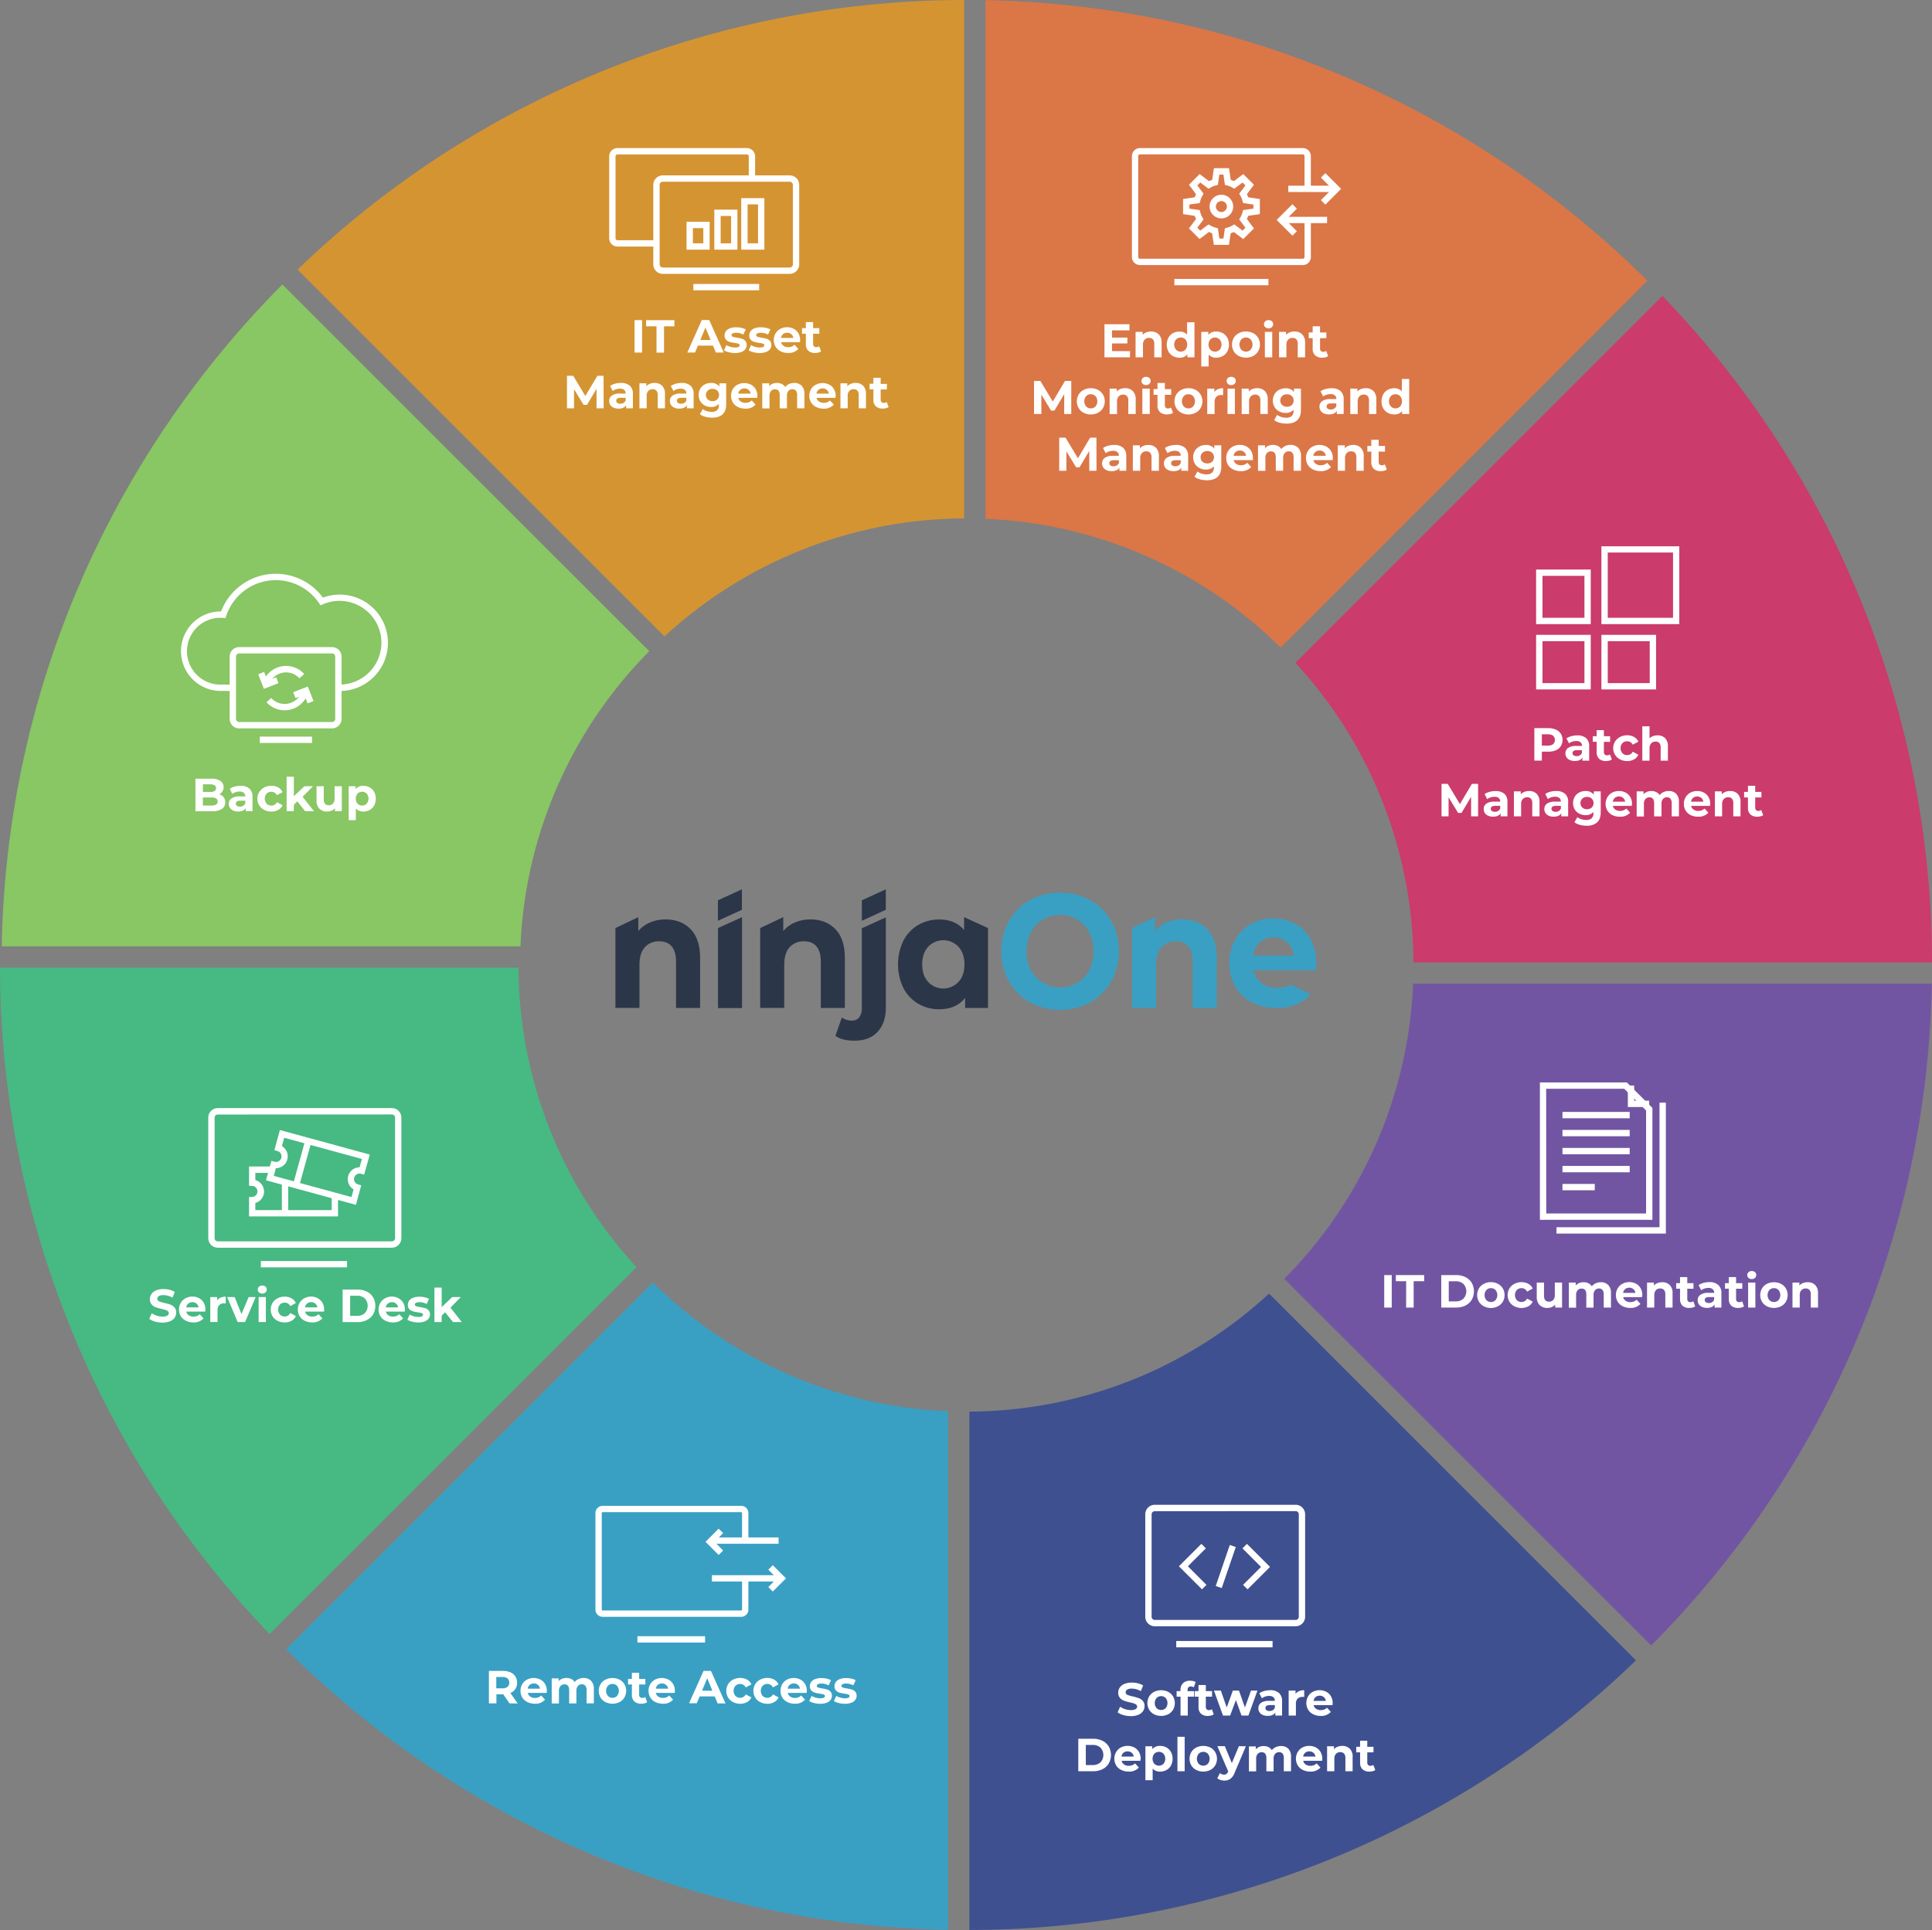 <?xml version="1.0" encoding="UTF-8"?> <svg xmlns="http://www.w3.org/2000/svg" viewBox="0 0 1124.77 1123.87"><rect x="0" y="0" width="1124.77" height="1123.87" fill="#808080" stroke="none"/><defs><style>.ninja-wheel-2{fill:#fff}.ninja-wheel-6{fill:#39a0c3}.ninja-wheel-7{fill:#2b3748}</style></defs><g id="Layer_2" data-name="Layer 2"><g id="ninja-wheel"><g id="documentation" class="trigger"><path class="wheel-slice" d="M822.69 572.8a259.29 259.29 0 0 1-75 171.87l213.59 213.54C1060 859 1121.83 723.11 1124.67 572.8Z" style="fill:#7255a2"></path><path class="ninja-wheel-2" d="M805.86 742.5h4.38v18.91h-4.38ZM818.64 746.06h-6v-3.56h16.48v3.56H823v15.35h-4.38ZM839.07 742.5h8.59a12.09 12.09 0 0 1 5.44 1.17 8.83 8.83 0 0 1 3.68 3.31 10.1 10.1 0 0 1 0 9.95 8.83 8.83 0 0 1-3.68 3.31 12.09 12.09 0 0 1-5.44 1.17h-8.59Zm8.37 15.32a6.38 6.38 0 0 0 4.53-1.58 6.28 6.28 0 0 0 0-8.57 6.38 6.38 0 0 0-4.53-1.58h-4v11.73ZM863.89 760.67A7.11 7.11 0 0 1 861 758a7.77 7.77 0 0 1 0-7.73 7 7 0 0 1 2.85-2.66 8.7 8.7 0 0 1 4.12-1 8.59 8.59 0 0 1 4.1 1 7.08 7.08 0 0 1 2.84 2.66 7.77 7.77 0 0 1 0 7.73 7.14 7.14 0 0 1-2.84 2.66 8.59 8.59 0 0 1-4.1 1 8.7 8.7 0 0 1-4.08-.99Zm6.78-3.6a4.65 4.65 0 0 0 0-5.86 3.51 3.51 0 0 0-2.66-1.09 3.56 3.56 0 0 0-2.68 1.09 4.61 4.61 0 0 0 0 5.86 3.57 3.57 0 0 0 2.68 1.1 3.52 3.52 0 0 0 2.66-1.1ZM881.64 760.67a7.15 7.15 0 0 1-2.89-2.66 7.7 7.7 0 0 1 0-7.73 7.08 7.08 0 0 1 2.89-2.66 8.9 8.9 0 0 1 4.17-1 8.07 8.07 0 0 1 4 1 5.64 5.64 0 0 1 2.5 2.74l-3.27 1.76a3.54 3.54 0 0 0-3.26-2 3.7 3.7 0 0 0-2.73 1.08 4.56 4.56 0 0 0 0 5.89 3.7 3.7 0 0 0 2.73 1.08 3.52 3.52 0 0 0 3.26-2l3.27 1.78a5.69 5.69 0 0 1-2.5 2.7 8 8 0 0 1-4 1 8.9 8.9 0 0 1-4.17-.98ZM909.4 746.87v14.54h-4v-1.73a5.75 5.75 0 0 1-2 1.45 6.32 6.32 0 0 1-2.51.5 6.18 6.18 0 0 1-4.54-1.65 6.56 6.56 0 0 1-1.68-4.89v-8.22h4.22v7.6q0 3.51 2.94 3.51a3.15 3.15 0 0 0 2.43-1 4.1 4.1 0 0 0 .92-2.93v-7.19ZM936.27 748.27a6.55 6.55 0 0 1 1.61 4.82v8.32h-4.22v-7.67a4 4 0 0 0-.71-2.58 2.52 2.52 0 0 0-2-.85 3 3 0 0 0-2.35 1 4.1 4.1 0 0 0-.87 2.85v7.29h-4.21v-7.67q0-3.43-2.76-3.43a3 3 0 0 0-2.32 1 4.1 4.1 0 0 0-.87 2.85v7.29h-4.21v-14.62h4v1.68a5.47 5.47 0 0 1 2-1.41 6.74 6.74 0 0 1 2.58-.48 6.17 6.17 0 0 1 2.78.61 4.82 4.82 0 0 1 2 1.77 6 6 0 0 1 2.26-1.76 7.16 7.16 0 0 1 3-.62 5.83 5.83 0 0 1 4.29 1.61ZM956 755.33h-11a3.47 3.47 0 0 0 1.41 2.14 4.67 4.67 0 0 0 2.75.78 5.52 5.52 0 0 0 2-.34 4.75 4.75 0 0 0 1.63-1.07l2.24 2.44a7.53 7.53 0 0 1-6 2.35 9.48 9.48 0 0 1-4.35-1 7 7 0 0 1-2.92-2.66 7.32 7.32 0 0 1-1-3.87 7.41 7.41 0 0 1 1-3.85 7.07 7.07 0 0 1 2.78-2.67 8.17 8.17 0 0 1 4-1 8 8 0 0 1 3.86.92 6.75 6.75 0 0 1 2.72 2.63 7.94 7.94 0 0 1 1 4s-.12.5-.12 1.2Zm-9.86-4.67a3.43 3.43 0 0 0-1.19 2.21h7.16a3.45 3.45 0 0 0-1.19-2.2 3.55 3.55 0 0 0-2.38-.82 3.63 3.63 0 0 0-2.42.81ZM972.07 748.28a6.41 6.41 0 0 1 1.66 4.81v8.32h-4.21v-7.67a3.79 3.79 0 0 0-.76-2.58 2.75 2.75 0 0 0-2.19-.85 3.34 3.34 0 0 0-2.54 1 4.1 4.1 0 0 0-.94 2.93v7.19h-4.22v-14.56h4v1.71a5.47 5.47 0 0 1 2.08-1.42 7.33 7.33 0 0 1 2.73-.5 6 6 0 0 1 4.39 1.62ZM986.92 760.71a4.59 4.59 0 0 1-1.53.69 7.85 7.85 0 0 1-1.9.23 5.65 5.65 0 0 1-4-1.33 5.08 5.08 0 0 1-1.41-3.89v-6h-2.25v-3.21h2.25v-3.54h4.21v3.54h3.62v3.24h-3.62v5.92a2 2 0 0 0 .47 1.42 1.77 1.77 0 0 0 1.34.5 2.7 2.7 0 0 0 1.7-.54ZM1000.35 748.27a6.16 6.16 0 0 1 1.81 4.85v8.29h-3.95v-1.81q-1.19 2-4.43 2a6.82 6.82 0 0 1-2.9-.57 4.32 4.32 0 0 1-1.88-1.57 4.08 4.08 0 0 1-.65-2.27 3.8 3.8 0 0 1 1.53-3.19 7.79 7.79 0 0 1 4.71-1.16h3.35a2.68 2.68 0 0 0-.84-2.12 3.69 3.69 0 0 0-2.51-.74 7.44 7.44 0 0 0-2.28.36 6.38 6.38 0 0 0-1.91 1l-1.51-3a9.12 9.12 0 0 1 2.85-1.29 12.65 12.65 0 0 1 3.42-.46 7.54 7.54 0 0 1 5.19 1.68Zm-3.6 10a2.69 2.69 0 0 0 1.19-1.47v-1.49h-2.89c-1.73 0-2.59.57-2.59 1.7a1.54 1.54 0 0 0 .63 1.29 2.92 2.92 0 0 0 1.74.47 3.71 3.71 0 0 0 1.92-.48ZM1015.34 760.71a4.5 4.5 0 0 1-1.53.69 7.79 7.79 0 0 1-1.9.23 5.61 5.61 0 0 1-4-1.33 5 5 0 0 1-1.42-3.89v-6h-2.24v-3.21h2.24v-3.54h4.21v3.54h3.63v3.24h-3.63v5.92a2 2 0 0 0 .48 1.42 1.75 1.75 0 0 0 1.33.5 2.73 2.73 0 0 0 1.71-.54ZM1017.94 744.17a2.29 2.29 0 0 1 0-3.35 2.65 2.65 0 0 1 1.89-.67 2.72 2.72 0 0 1 1.89.65 2.09 2.09 0 0 1 .73 1.62 2.32 2.32 0 0 1-.73 1.74 2.95 2.95 0 0 1-3.78 0Zm-.22 2.7h4.21v14.54h-4.21ZM1028.65 760.67a7.11 7.11 0 0 1-2.85-2.66 7.77 7.77 0 0 1 0-7.73 7 7 0 0 1 2.85-2.66 9.3 9.3 0 0 1 8.23 0 7.11 7.11 0 0 1 2.83 2.66 7.77 7.77 0 0 1 0 7.73 7.18 7.18 0 0 1-2.83 2.66 9.3 9.3 0 0 1-8.23 0Zm6.78-3.6a4.65 4.65 0 0 0 0-5.86 3.5 3.5 0 0 0-2.66-1.09 3.57 3.57 0 0 0-2.68 1.09 4.61 4.61 0 0 0 0 5.86 3.58 3.58 0 0 0 2.68 1.1 3.51 3.51 0 0 0 2.66-1.1ZM1056.75 748.28a6.41 6.41 0 0 1 1.66 4.81v8.32h-4.21v-7.67a3.79 3.79 0 0 0-.76-2.58 2.75 2.75 0 0 0-2.19-.85 3.34 3.34 0 0 0-2.54 1 4.1 4.1 0 0 0-.94 2.93v7.19h-4.22v-14.56h4v1.71a5.39 5.39 0 0 1 2.08-1.42 7.33 7.33 0 0 1 2.73-.5 6 6 0 0 1 4.39 1.62ZM962 710.32h-65.5v-80h50.6l14.9 14.81Zm-61.81-3.69h58.12v-60L945.57 634h-45.42Z"></path><path class="ninja-wheel-2" d="M960.11 644.63h-12.42v-12.51h3.69v8.82h8.73v3.69zM909.64 647.49h39.13v3.69h-39.13zM909.64 657.97h39.13v3.69h-39.13zM909.64 668.46h39.13v3.69h-39.13zM909.64 678.94h39.13v3.69h-39.13zM909.64 689.42h18.8v3.69h-18.8z"></path><path class="ninja-wheel-2" d="M969.82 718.33h-63.66v-3.69h59.97v-72.55h3.69v76.24z"></path></g><g id="patch-management" class="trigger"><path class="wheel-slice" d="M967.81 172.34 754.18 386a259.07 259.07 0 0 1 68.72 174.4h301.87a560 560 0 0 0-156.96-388.06Z" style="fill:#cb3b6b"></path><path class="ninja-wheel-2" d="M905.81 424.87a6.26 6.26 0 0 1 3.85 6 6.64 6.64 0 0 1-1 3.64 6.45 6.45 0 0 1-2.85 2.38 10.68 10.68 0 0 1-4.37.82h-3.81v5.21h-4.37V424h8.18a10.52 10.52 0 0 1 4.37.87Zm-1.61 8.44a3.38 3.38 0 0 0 0-4.86 4.57 4.57 0 0 0-3-.85h-3.57v6.56h3.57a4.57 4.57 0 0 0 3-.85ZM923.38 429.8a6.14 6.14 0 0 1 1.81 4.85v8.29h-3.94v-1.81c-.79 1.36-2.27 2-4.43 2a6.87 6.87 0 0 1-2.91-.57A4.27 4.27 0 0 1 912 441a4 4 0 0 1-.65-2.27 3.8 3.8 0 0 1 1.52-3.19 7.76 7.76 0 0 1 4.72-1.16H921a2.67 2.67 0 0 0-.84-2.12 3.66 3.66 0 0 0-2.51-.75 7.18 7.18 0 0 0-2.29.37 6.08 6.08 0 0 0-1.9 1l-1.53-2.88a9.13 9.13 0 0 1 2.85-1.3 13 13 0 0 1 3.42-.46 7.54 7.54 0 0 1 5.18 1.56Zm-3.59 10a2.73 2.73 0 0 0 1.19-1.47v-1.48h-2.89c-1.73 0-2.6.56-2.6 1.7a1.49 1.49 0 0 0 .64 1.28 2.81 2.81 0 0 0 1.74.47 3.62 3.62 0 0 0 1.92-.48ZM938.38 442.24a4.15 4.15 0 0 1-1.53.69 7.85 7.85 0 0 1-1.9.23 5.7 5.7 0 0 1-4-1.32 5.09 5.09 0 0 1-1.41-3.89v-6h-2.25v-3.24h2.25v-3.54h4.21v3.54h3.62V432h-3.62v5.92a2 2 0 0 0 .47 1.42 1.79 1.79 0 0 0 1.34.5 2.68 2.68 0 0 0 1.7-.54ZM943.15 442.2a7.08 7.08 0 0 1-2.89-2.66 7.33 7.33 0 0 1 2.89-10.39 8.9 8.9 0 0 1 4.17-1 8.07 8.07 0 0 1 4 1 5.64 5.64 0 0 1 2.5 2.74l-3.27 1.76a3.57 3.57 0 0 0-3.27-2 3.69 3.69 0 0 0-2.72 1.08 4.52 4.52 0 0 0 0 5.89 3.69 3.69 0 0 0 2.72 1.08 3.51 3.51 0 0 0 3.27-2l3.27 1.79a5.78 5.78 0 0 1-2.5 2.7 8 8 0 0 1-4 1 8.9 8.9 0 0 1-4.17-.99ZM969.36 429.81a6.47 6.47 0 0 1 1.66 4.81v8.32h-4.22v-7.67a3.82 3.82 0 0 0-.75-2.58 2.78 2.78 0 0 0-2.19-.85 3.34 3.34 0 0 0-2.54 1 4.07 4.07 0 0 0-1 2.93v7.18h-4.21v-20h4.21v7a5.67 5.67 0 0 1 2-1.28 7.26 7.26 0 0 1 2.59-.45 6 6 0 0 1 4.45 1.59ZM856.44 475.37v-11.35l-5.57 9.35h-2l-5.54-9.11v11.11h-4.11v-18.92h3.62l7.08 11.76 7-11.76h3.6v18.92ZM875.79 462.22a6.14 6.14 0 0 1 1.81 4.85v8.3h-3.94v-1.81c-.8 1.35-2.27 2-4.44 2a6.85 6.85 0 0 1-2.9-.56 4.32 4.32 0 0 1-1.88-1.57 4.1 4.1 0 0 1-.65-2.27 3.8 3.8 0 0 1 1.53-3.19 7.81 7.81 0 0 1 4.71-1.16h3.36a2.67 2.67 0 0 0-.84-2.12A3.68 3.68 0 0 0 870 464a7.44 7.44 0 0 0-2.28.36 5.79 5.79 0 0 0-1.9 1l-1.52-2.95a9.34 9.34 0 0 1 2.85-1.3 13.05 13.05 0 0 1 3.42-.45 7.59 7.59 0 0 1 5.22 1.56Zm-3.59 10a2.84 2.84 0 0 0 1.19-1.48v-1.48h-2.9c-1.73 0-2.59.57-2.59 1.7a1.51 1.51 0 0 0 .63 1.28 2.86 2.86 0 0 0 1.75.48 3.71 3.71 0 0 0 1.92-.47ZM894.61 462.24a6.41 6.41 0 0 1 1.66 4.81v8.32h-4.22v-7.68a3.82 3.82 0 0 0-.75-2.58 2.82 2.82 0 0 0-2.19-.85 3.35 3.35 0 0 0-2.54 1 4.08 4.08 0 0 0-1 2.93v7.19h-4.21v-14.55h4v1.7a5.64 5.64 0 0 1 2.08-1.41 7.13 7.13 0 0 1 2.73-.5 6 6 0 0 1 4.44 1.62ZM911.13 462.22a6.14 6.14 0 0 1 1.81 4.85v8.3h-4v-1.81c-.79 1.35-2.26 2-4.43 2a6.85 6.85 0 0 1-2.9-.56 4.32 4.32 0 0 1-1.88-1.57 4.1 4.1 0 0 1-.65-2.27 3.8 3.8 0 0 1 1.53-3.19 7.81 7.81 0 0 1 4.71-1.16h3.35a2.67 2.67 0 0 0-.83-2.12 3.68 3.68 0 0 0-2.52-.74 7.44 7.44 0 0 0-2.28.36 5.79 5.79 0 0 0-1.9 1l-1.52-2.95a9.34 9.34 0 0 1 2.85-1.3 13.05 13.05 0 0 1 3.42-.45 7.59 7.59 0 0 1 5.24 1.61Zm-3.59 10a2.78 2.78 0 0 0 1.18-1.48v-1.48h-2.89c-1.73 0-2.59.57-2.59 1.7a1.49 1.49 0 0 0 .64 1.28 2.81 2.81 0 0 0 1.74.48 3.71 3.71 0 0 0 1.92-.47ZM931.91 460.83v12.11c0 2.66-.7 4.64-2.08 5.94a8.59 8.59 0 0 1-6.08 1.95 14.86 14.86 0 0 1-4-.52 8.72 8.72 0 0 1-3.14-1.48l1.68-3a6.86 6.86 0 0 0 2.32 1.2 9.22 9.22 0 0 0 2.81.45 4.54 4.54 0 0 0 3.23-1 3.89 3.89 0 0 0 1-3v-.62a5.92 5.92 0 0 1-4.59 1.81 7.79 7.79 0 0 1-3.66-.88 6.75 6.75 0 0 1-2.64-2.47 7.45 7.45 0 0 1 0-7.35 6.7 6.7 0 0 1 2.64-2.48 7.78 7.78 0 0 1 3.66-.87 5.76 5.76 0 0 1 4.81 2.08v-1.87Zm-5.23 9.39a3.65 3.65 0 0 0 0-5.16 3.88 3.88 0 0 0-2.74-1 3.93 3.93 0 0 0-2.76 1 3.62 3.62 0 0 0 0 5.16 3.93 3.93 0 0 0 2.76 1 3.88 3.88 0 0 0 2.74-1ZM950 469.29h-11a3.37 3.37 0 0 0 1.4 2.13 4.62 4.62 0 0 0 2.76.79 5.72 5.72 0 0 0 2-.34 4.93 4.93 0 0 0 1.64-1.07l2.24 2.43a7.53 7.53 0 0 1-6 2.35 9.6 9.6 0 0 1-4.35-.95 7.06 7.06 0 0 1-2.92-2.67 7.76 7.76 0 0 1 0-7.71 7.1 7.1 0 0 1 2.78-2.68 8.28 8.28 0 0 1 4-.95 8.11 8.11 0 0 1 3.86.91 6.71 6.71 0 0 1 2.72 2.64 7.81 7.81 0 0 1 1 4c-.07.04-.13.42-.13 1.12Zm-9.86-4.68a3.47 3.47 0 0 0-1.19 2.22h7.16a3.45 3.45 0 0 0-1.19-2.2 3.53 3.53 0 0 0-2.37-.83 3.64 3.64 0 0 0-2.43.81ZM975.83 462.22a6.56 6.56 0 0 1 1.61 4.83v8.32h-4.22v-7.68a3.93 3.93 0 0 0-.72-2.58 2.52 2.52 0 0 0-2-.85 3 3 0 0 0-2.35 1 4.17 4.17 0 0 0-.86 2.85v7.3H963v-7.68c0-2.28-.91-3.43-2.75-3.43a3 3 0 0 0-2.33 1 4.17 4.17 0 0 0-.86 2.85v7.3h-4.22v-14.62h4v1.68a5.27 5.27 0 0 1 2-1.41 6.74 6.74 0 0 1 2.58-.48 6.33 6.33 0 0 1 2.78.6 5 5 0 0 1 2 1.77 5.91 5.91 0 0 1 2.25-1.75 7.05 7.05 0 0 1 3-.62 5.87 5.87 0 0 1 4.38 1.6ZM995.54 469.29h-11a3.42 3.42 0 0 0 1.41 2.13 4.58 4.58 0 0 0 2.75.79 5.64 5.64 0 0 0 2-.34 4.84 4.84 0 0 0 1.64-1.07l2.24 2.43a7.53 7.53 0 0 1-6 2.35 9.66 9.66 0 0 1-4.35-.95 7 7 0 0 1-2.91-2.67 7.26 7.26 0 0 1-1-3.86 7.48 7.48 0 0 1 1-3.85 7.16 7.16 0 0 1 2.78-2.68 8.31 8.31 0 0 1 4-.95 8.13 8.13 0 0 1 3.87.91 6.75 6.75 0 0 1 2.71 2.64 7.81 7.81 0 0 1 1 4c-.06.04-.09.42-.14 1.12Zm-9.86-4.68a3.43 3.43 0 0 0-1.19 2.22h7.16a3.5 3.5 0 0 0-1.19-2.2 3.56 3.56 0 0 0-2.38-.83 3.61 3.61 0 0 0-2.4.81ZM1011.63 462.24a6.41 6.41 0 0 1 1.66 4.81v8.32h-4.21v-7.68a3.82 3.82 0 0 0-.76-2.58 2.82 2.82 0 0 0-2.19-.85 3.35 3.35 0 0 0-2.54 1 4.08 4.08 0 0 0-1 2.93v7.19h-4.21v-14.55h4v1.7a5.48 5.48 0 0 1 2.08-1.41 7 7 0 0 1 2.72-.5 6 6 0 0 1 4.45 1.62ZM1026.48 474.67a4.48 4.48 0 0 1-1.53.68 7.46 7.46 0 0 1-1.91.23 5.69 5.69 0 0 1-4-1.32 5.08 5.08 0 0 1-1.42-3.89v-6h-2.24v-3.24h2.24v-3.54h4.22v3.54h3.62v3.24h-3.62v5.92a2 2 0 0 0 .47 1.41 1.74 1.74 0 0 0 1.34.5 2.7 2.7 0 0 0 1.7-.54ZM926.1 401.46h-31.81v-31.8h31.81Zm-28.1-3.69h24.43v-24.42H898ZM926.1 363.44h-31.81v-31.81h31.81Zm-28.1-3.69h24.43v-24.43H898ZM964.12 401.46h-31.81v-31.8h31.81ZM936 397.77h24.43v-24.42H936ZM977.65 363.44h-45.34v-45.33h45.34ZM936 359.75h38v-38h-38Z"></path></g><g id="cloud-backup" class="trigger"><path class="wheel-slice" d="M164.4 165.66C65.71 264.88 3.83 400.74 1 551.07h302a259.24 259.24 0 0 1 75-171.87Z" style="fill:#89c664"></path><path class="ninja-wheel-2" d="M130.2 464.23a4.75 4.75 0 0 1 .92 3 4.36 4.36 0 0 1-1.94 3.82 9.77 9.77 0 0 1-5.63 1.34h-9.78v-18.95H123a9.07 9.07 0 0 1 5.31 1.32 4.2 4.2 0 0 1 1.85 3.6 4.56 4.56 0 0 1-2.51 4.16 5 5 0 0 1 2.55 1.71Zm-12.08-7.5v4.46h4.35a4.48 4.48 0 0 0 2.46-.56 1.9 1.9 0 0 0 .84-1.68 1.85 1.85 0 0 0-.84-1.66 4.48 4.48 0 0 0-2.46-.56Zm7.71 11.76a2 2 0 0 0 .88-1.76c0-1.57-1.16-2.35-3.48-2.35h-5.11v4.68h5.11a4.8 4.8 0 0 0 2.6-.57ZM145.19 459.21a6.14 6.14 0 0 1 1.81 4.85v8.29h-3.94v-1.81q-1.19 2-4.43 2a6.87 6.87 0 0 1-2.91-.57 4.37 4.37 0 0 1-1.88-1.57 4.07 4.07 0 0 1-.64-2.27 3.76 3.76 0 0 1 1.52-3.18 7.75 7.75 0 0 1 4.72-1.17h3.35a2.7 2.7 0 0 0-.84-2.12 3.72 3.72 0 0 0-2.51-.74 7.45 7.45 0 0 0-2.29.36 6.32 6.32 0 0 0-1.9 1l-1.51-2.94a8.91 8.91 0 0 1 2.85-1.3 12.54 12.54 0 0 1 3.42-.46 7.54 7.54 0 0 1 5.18 1.63Zm-3.59 10a2.73 2.73 0 0 0 1.19-1.47v-1.49h-2.89c-1.73 0-2.6.57-2.6 1.7a1.51 1.51 0 0 0 .64 1.29 2.88 2.88 0 0 0 1.74.47 3.71 3.71 0 0 0 1.92-.48ZM153.82 471.61a7.33 7.33 0 0 1 0-13.05 9 9 0 0 1 4.18-1 8.07 8.07 0 0 1 4 1 5.64 5.64 0 0 1 2.5 2.74l-3.27 1.76a3.55 3.55 0 0 0-3.27-2 3.7 3.7 0 0 0-2.73 1.08 4.56 4.56 0 0 0 0 5.89 3.7 3.7 0 0 0 2.73 1.08 3.55 3.55 0 0 0 3.27-2l3.27 1.78a5.75 5.75 0 0 1-2.5 2.71 8.07 8.07 0 0 1-4 1 9 9 0 0 1-4.18-.99ZM173.08 466.65l-2 2v3.7h-4.21V452.3h4.21v11.35l6.16-5.83h5l-6.06 6.18 6.6 8.37h-5.11ZM199 457.82v14.53h-4v-1.73a5.57 5.57 0 0 1-2 1.45 6.32 6.32 0 0 1-2.51.5 6.19 6.19 0 0 1-4.54-1.65 6.6 6.6 0 0 1-1.67-4.89v-8.21h4.21v7.59q0 3.51 2.95 3.51a3.15 3.15 0 0 0 2.43-1 4.15 4.15 0 0 0 .92-2.93v-7.18ZM215.24 458.53a6.71 6.71 0 0 1 2.61 2.62 8.71 8.71 0 0 1 0 7.87 6.78 6.78 0 0 1-2.61 2.62 7.44 7.44 0 0 1-3.69.93 5.64 5.64 0 0 1-4.38-1.76v6.78H203v-19.77h4v1.67a5.61 5.61 0 0 1 4.57-1.89 7.44 7.44 0 0 1 3.67.93Zm-1.76 9.47a4.66 4.66 0 0 0 0-5.87 3.79 3.79 0 0 0-5.32 0 4.66 4.66 0 0 0 0 5.87 3.79 3.79 0 0 0 5.32 0ZM197.74 402.34H197v-3.69h.74a24.38 24.38 0 1 0-9.74-46.76l-1.4.61-.86-1.27a30.39 30.39 0 0 0-54 7.31l-.45 1.36-1.43-.11c-.51 0-1-.06-1.55-.06a19.46 19.46 0 1 0 0 38.92h7.4v3.69h-7.4a23.15 23.15 0 1 1 .41-46.3A34.08 34.08 0 0 1 188 348a27.78 27.78 0 0 1 9.78-1.75 28.07 28.07 0 1 1 0 56.14ZM165.7 413.61a14.18 14.18 0 0 1-10.54-4.68l2.73-2.47a10.56 10.56 0 0 0 17.82-3.73l3.49 1.18a14.25 14.25 0 0 1-13.5 9.7Z"></path><path class="ninja-wheel-2" d="m156.6 398.49-3.48-1.25a14.25 14.25 0 0 1 24-4.75l-2.78 2.51a10.55 10.55 0 0 0-17.74 3.53ZM179.09 409.59l-1.99-5.06-5.06 1.99-1.34-3.43 8.49-3.34 3.34 8.49-3.44 1.35z"></path><path class="ninja-wheel-2" d="m153.65 401.13-3.33-8.49 3.43-1.35 1.99 5.06 5.06-1.99 1.35 3.44-8.5 3.33z"></path><path class="ninja-wheel-2" d="M193.31 424.15h-54.06a5.54 5.54 0 0 1-5.54-5.53v-36.27a5.54 5.54 0 0 1 5.54-5.53h54.06a5.54 5.54 0 0 1 5.54 5.53v36.27a5.54 5.54 0 0 1-5.54 5.53Zm-54.06-43.64a1.84 1.84 0 0 0-1.85 1.84v36.27a1.85 1.85 0 0 0 1.85 1.84h54.06a1.85 1.85 0 0 0 1.85-1.84v-36.27a1.84 1.84 0 0 0-1.85-1.84ZM151.23 428.93h30.45v3.69h-30.45z"></path></g><g id="software-deployment" class="trigger"><path class="wheel-slice" d="M564.37 822v301.86a560 560 0 0 0 388.06-157L738.82 753.28A259 259 0 0 1 564.37 822Z" style="fill:#3f5090"></path><path class="ninja-wheel-2" d="M654 998.71a10.2 10.2 0 0 1-3.36-1.58l1.48-3.3a10 10 0 0 0 2.89 1.44 10.91 10.91 0 0 0 3.35.54 5.33 5.33 0 0 0 2.76-.56 1.66 1.66 0 0 0 .89-1.47 1.39 1.39 0 0 0-.52-1.12 4.12 4.12 0 0 0-1.35-.72c-.55-.18-1.3-.38-2.23-.59a29.73 29.73 0 0 1-3.54-1 5.73 5.73 0 0 1-2.37-1.65 4.41 4.41 0 0 1-1-3 5.23 5.23 0 0 1 .89-3 6 6 0 0 1 2.69-2.12 11 11 0 0 1 4.39-.78 14.54 14.54 0 0 1 3.54.43 10.45 10.45 0 0 1 3 1.24l-1.35 3.33a10.45 10.45 0 0 0-5.24-1.49 5 5 0 0 0-2.72.59 1.83 1.83 0 0 0-.87 1.57 1.53 1.53 0 0 0 1 1.45 16.83 16.83 0 0 0 3.09.93 29 29 0 0 1 3.54 1 5.85 5.85 0 0 1 2.37 1.62 4.37 4.37 0 0 1 1 3 5.16 5.16 0 0 1-.9 2.95 6.12 6.12 0 0 1-2.72 2.13 11.1 11.1 0 0 1-4.4.78 15.32 15.32 0 0 1-4.31-.62ZM671.87 998.25a7.1 7.1 0 0 1-2.85-2.66 7.77 7.77 0 0 1 0-7.73 7.17 7.17 0 0 1 2.85-2.66 9.3 9.3 0 0 1 8.23 0 7.21 7.21 0 0 1 2.84 2.66 7.83 7.83 0 0 1 0 7.73 7.14 7.14 0 0 1-2.84 2.66 9.3 9.3 0 0 1-8.23 0Zm6.78-3.59a4.66 4.66 0 0 0 0-5.87 3.5 3.5 0 0 0-2.65-1.09 3.54 3.54 0 0 0-2.67 1.09 4.59 4.59 0 0 0 0 5.87 3.54 3.54 0 0 0 2.67 1.09 3.5 3.5 0 0 0 2.65-1.09ZM691.39 984.78h3.73V988h-3.62v11h-4.21v-11H685v-3.24h2.25v-.65a5.3 5.3 0 0 1 1.47-3.94 5.64 5.64 0 0 1 4.15-1.46 8 8 0 0 1 1.79.2 4.53 4.53 0 0 1 1.42.58l-1.08 3.08a2.81 2.81 0 0 0-1.7-.52c-1.28 0-1.92.71-1.92 2.11ZM706.6 998.29a4.18 4.18 0 0 1-1.52.69 7.93 7.93 0 0 1-1.91.23 5.67 5.67 0 0 1-4-1.32 5.06 5.06 0 0 1-1.42-3.89v-6h-2.25v-3.24h2.24v-3.54H702v3.54h3.62V988H702v5.92a2 2 0 0 0 .47 1.42 1.76 1.76 0 0 0 1.34.5 2.72 2.72 0 0 0 1.7-.54ZM732.06 984.46 726.79 999h-4l-3.27-9-3.38 9H712l-5.25-14.53h4l3.43 9.83 3.56-9.83h3.57l3.46 9.83 3.54-9.83ZM744.59 985.85a6.14 6.14 0 0 1 1.81 4.85v8.3h-3.94v-1.81c-.79 1.36-2.27 2-4.43 2a6.87 6.87 0 0 1-2.91-.57 4.27 4.27 0 0 1-1.87-1.56 4 4 0 0 1-.65-2.27 3.8 3.8 0 0 1 1.52-3.19 7.76 7.76 0 0 1 4.72-1.16h3.35a2.71 2.71 0 0 0-.84-2.13 3.71 3.71 0 0 0-2.51-.74 7.07 7.07 0 0 0-2.28.37 6 6 0 0 0-1.91 1l-1.51-2.94a9.13 9.13 0 0 1 2.85-1.3 13.06 13.06 0 0 1 3.42-.46 7.54 7.54 0 0 1 5.18 1.61Zm-3.59 10a2.73 2.73 0 0 0 1.19-1.47v-1.48h-2.89c-1.73 0-2.6.56-2.6 1.7a1.53 1.53 0 0 0 .64 1.28 2.81 2.81 0 0 0 1.74.47 3.62 3.62 0 0 0 1.92-.48ZM756.28 984.78a7.55 7.55 0 0 1 3-.54v3.89h-1a3.87 3.87 0 0 0-2.83 1 4.08 4.08 0 0 0-1 3V999h-4.22v-14.54h4v1.92a4.59 4.59 0 0 1 2.05-1.6ZM775.77 992.92h-11a3.41 3.41 0 0 0 1.4 2.13 4.68 4.68 0 0 0 2.76.78 5.47 5.47 0 0 0 2-.34 4.9 4.9 0 0 0 1.64-1.06l2.24 2.43a7.53 7.53 0 0 1-6 2.35 9.48 9.48 0 0 1-4.35-1 7 7 0 0 1-2.92-2.66 7.83 7.83 0 0 1 0-7.71 7 7 0 0 1 2.78-2.68 8.6 8.6 0 0 1 7.82 0 6.69 6.69 0 0 1 2.72 2.63 7.87 7.87 0 0 1 1 4q0 .07-.09 1.13Zm-9.86-4.68a3.47 3.47 0 0 0-1.19 2.22h7.16a3.48 3.48 0 0 0-1.19-2.21 3.52 3.52 0 0 0-2.37-.82 3.64 3.64 0 0 0-2.41.81ZM627.76 1012.5h8.6a12.13 12.13 0 0 1 5.44 1.18 8.74 8.74 0 0 1 3.67 3.31 10 10 0 0 1 0 9.94 8.67 8.67 0 0 1-3.67 3.31 12 12 0 0 1-5.44 1.18h-8.6Zm8.38 15.32a6.31 6.31 0 0 0 4.52-1.58 6.26 6.26 0 0 0 0-8.56 6.31 6.31 0 0 0-4.52-1.58h-4v11.72ZM663.94 1025.34H653a3.37 3.37 0 0 0 1.4 2.13 4.62 4.62 0 0 0 2.76.79 5.72 5.72 0 0 0 2-.34 4.9 4.9 0 0 0 1.63-1.07l2.25 2.43a7.53 7.53 0 0 1-6 2.35 9.48 9.48 0 0 1-4.35-1 7 7 0 0 1-2.92-2.66 7.76 7.76 0 0 1 0-7.71 7 7 0 0 1 2.78-2.68 8.69 8.69 0 0 1 7.82 0 6.77 6.77 0 0 1 2.72 2.64 7.91 7.91 0 0 1 1 4c-.09.04-.09.42-.15 1.12Zm-9.86-4.68a3.47 3.47 0 0 0-1.19 2.22h7.16a3.45 3.45 0 0 0-1.19-2.2 3.55 3.55 0 0 0-2.37-.83 3.64 3.64 0 0 0-2.41.81ZM679.11 1017.6a6.64 6.64 0 0 1 2.61 2.62 8.6 8.6 0 0 1 0 7.86 6.64 6.64 0 0 1-2.61 2.62 7.37 7.37 0 0 1-3.68.93 5.61 5.61 0 0 1-4.38-1.75v6.78h-4.22v-19.78h4v1.68a5.59 5.59 0 0 1 4.57-1.89 7.37 7.37 0 0 1 3.71.93Zm-1.75 9.48a4.65 4.65 0 0 0 0-5.86 3.78 3.78 0 0 0-5.33 0 4.65 4.65 0 0 0 0 5.86 3.78 3.78 0 0 0 5.33 0ZM685.48 1011.37h4.21v20.05h-4.21ZM696.41 1030.67a7.13 7.13 0 0 1-2.86-2.66 7.81 7.81 0 0 1 0-7.72 7.15 7.15 0 0 1 2.86-2.67 9.37 9.37 0 0 1 8.22 0 7.16 7.16 0 0 1 2.84 2.67 7.75 7.75 0 0 1 0 7.72 7.14 7.14 0 0 1-2.84 2.66 9.28 9.28 0 0 1-8.22 0Zm6.78-3.59a4.65 4.65 0 0 0 0-5.86 3.79 3.79 0 0 0-5.34 0 4.61 4.61 0 0 0 0 5.86 3.79 3.79 0 0 0 5.34 0Z"></path><path class="ninja-wheel-2" d="m725.33 1016.88-6.57 15.43a7.61 7.61 0 0 1-2.47 3.54 6.09 6.09 0 0 1-3.55 1 7.14 7.14 0 0 1-2.24-.36 4.85 4.85 0 0 1-1.82-1l1.55-3a3.43 3.43 0 0 0 1.12.68 3.51 3.51 0 0 0 1.25.24 2.23 2.23 0 0 0 1.41-.42 3.56 3.56 0 0 0 1-1.39v-.13l-6.29-14.65h4.35l4.08 9.86 4.11-9.86ZM750 1018.27a6.56 6.56 0 0 1 1.61 4.83v8.32h-4.21v-7.68a3.93 3.93 0 0 0-.71-2.58 2.55 2.55 0 0 0-2-.85 3 3 0 0 0-2.35 1 4.12 4.12 0 0 0-.87 2.85v7.3h-4.21v-7.68c0-2.28-.92-3.43-2.76-3.43a3 3 0 0 0-2.32 1 4.12 4.12 0 0 0-.87 2.85v7.3h-4.21v-14.54h4v1.68a5.35 5.35 0 0 1 2-1.41 6.74 6.74 0 0 1 2.58-.48 6.3 6.3 0 0 1 2.78.6 5 5 0 0 1 2 1.77 6 6 0 0 1 2.26-1.75 7 7 0 0 1 3-.62 5.87 5.87 0 0 1 4.28 1.52ZM769.72 1025.34h-11a3.37 3.37 0 0 0 1.4 2.13 4.62 4.62 0 0 0 2.76.79 5.72 5.72 0 0 0 2-.34 4.9 4.9 0 0 0 1.63-1.07l2.25 2.43a7.53 7.53 0 0 1-6 2.35 9.48 9.48 0 0 1-4.35-1 7 7 0 0 1-2.92-2.66 7.76 7.76 0 0 1 0-7.71 7 7 0 0 1 2.78-2.68 8.69 8.69 0 0 1 7.82 0 6.77 6.77 0 0 1 2.72 2.64 7.91 7.91 0 0 1 1 4c-.01.04-.03.42-.09 1.12Zm-9.86-4.68a3.47 3.47 0 0 0-1.19 2.22h7.16a3.45 3.45 0 0 0-1.19-2.2 3.56 3.56 0 0 0-2.38-.83 3.63 3.63 0 0 0-2.4.81ZM785.81 1018.29a6.41 6.41 0 0 1 1.66 4.81v8.32h-4.21v-7.68a3.77 3.77 0 0 0-.76-2.58 2.79 2.79 0 0 0-2.19-.85 3.35 3.35 0 0 0-2.54 1 4.08 4.08 0 0 0-.94 2.93v7.19h-4.22v-14.54h4v1.7a5.7 5.7 0 0 1 2.08-1.42 7.32 7.32 0 0 1 2.73-.49 6 6 0 0 1 4.39 1.61ZM800.66 1030.72a4.31 4.31 0 0 1-1.53.68 7.38 7.38 0 0 1-1.9.23 5.7 5.7 0 0 1-4-1.32 5.08 5.08 0 0 1-1.41-3.89v-6h-2.25v-3.24h2.25v-3.54H796v3.54h3.62v3.24H796v5.92a2 2 0 0 0 .47 1.41 1.75 1.75 0 0 0 1.34.5 2.68 2.68 0 0 0 1.7-.54ZM699.77 925.5l-13.43-13.42 13.07-13.06 2.61 2.61-10.46 10.45 10.82 10.82-2.61 2.6zM726.3 925.5l-2.61-2.6 10.46-10.46-10.82-10.81 2.61-2.61 13.43 13.42-13.07 13.06z"></path><path class="ninja-wheel-2" transform="rotate(-71.09 713.58 912.246)" d="M701 910.42h25.25v3.69H701z"></path><path class="ninja-wheel-2" d="M754.29 947h-82a5.55 5.55 0 0 1-5.54-5.54v-59.67a5.54 5.54 0 0 1 5.54-5.53h82a5.54 5.54 0 0 1 5.53 5.53v59.63a5.54 5.54 0 0 1-5.53 5.58Zm-82-67a1.85 1.85 0 0 0-1.85 1.84v59.63a1.85 1.85 0 0 0 1.85 1.85h82a1.84 1.84 0 0 0 1.84-1.85v-59.68a1.84 1.84 0 0 0-1.84-1.84ZM684.79 955.58h56.07v3.69h-56.07z"></path></g><g id="ninjaone-logo"><path class="ninja-wheel-6" d="M733.48 548.71a12.22 12.22 0 0 0-3.94 7.74h23.71a12.34 12.34 0 0 0-3.93-7.69 11.41 11.41 0 0 0-7.88-2.88 11.62 11.62 0 0 0-7.96 2.83ZM763 578.84q-6.82 8.16-19.86 8.16a30.1 30.1 0 0 1-14.4-3.35 23.55 23.55 0 0 1-9.66-9.3 26.48 26.48 0 0 1-3.4-13.48 27 27 0 0 1 3.32-13.43 24 24 0 0 1 9.2-9.34 27.26 27.26 0 0 1 25.91-.15 23 23 0 0 1 9 9.2 28.77 28.77 0 0 1 3.26 13.92c0 .19-.1 1.51-.26 3.95h-36.38a11.87 11.87 0 0 0 4.65 7.47 14.72 14.72 0 0 0 9.12 2.72 17.48 17.48 0 0 0 6.66-1.17 10.76 10.76 0 0 0 1.37-.66Z"></path><path class="ninja-wheel-7" d="M402.07 541.09q5.51 5.65 5.51 16.79v29.06h-14v-26.79q0-6-2.51-9t-7.24-3a10.78 10.78 0 0 0-8.41 3.44c-2.09 2.29-3.14 5.71-3.14 10.23v25.1h-14v-46.49l13.34-6.37v8.07a18.54 18.54 0 0 1 6.89-5 22.93 22.93 0 0 1 9-1.74q9.06.04 14.56 5.7ZM418 540.44V587h14v-52.93ZM431.91 517.88v11.93l-13.95 6.37v-11.93l13.95-6.37zM501.75 524.26v11.93l13.95-6.39v-11.93l-13.95 6.39zM486.36 541.09q5.5 5.65 5.5 16.79v29.06h-14v-26.79q0-6-2.5-9t-7.25-3a10.79 10.79 0 0 0-8.41 3.44c-2.09 2.29-3.13 5.71-3.13 10.23v25.1h-14v-46.49l13.43-6.37v8.07a18.62 18.62 0 0 1 6.89-5 23 23 0 0 1 9-1.74q8.96.04 14.47 5.7Z"></path><path class="ninja-wheel-7" d="M515.71 534.19v52.66c0 5.91-1.61 10.58-4.79 14s-7.65 5.15-13.38 5.15q-7.35 0-11.18-2.83l3.75-10.66a9.6 9.6 0 0 0 5.89 1.79 5.15 5.15 0 0 0 4.2-1.84 8.51 8.51 0 0 0 1.52-5.52v-46.36ZM575.2 540.43v46.51h-13.33v-5.85q-5.19 6.61-15 6.61a23.91 23.91 0 0 1-12.3-3.21 22.46 22.46 0 0 1-8.64-9.15 31.88 31.88 0 0 1 0-27.55 22.4 22.4 0 0 1 8.64-9.15 23.91 23.91 0 0 1 12.3-3.21q9.21 0 14.4 6.13v-7.5ZM558 571.8q3.5-3.82 3.49-10.24T558 551.32a12.07 12.07 0 0 0-17.62 0q-3.49 3.82-3.49 10.24t3.49 10.24a12.07 12.07 0 0 0 17.62 0Z"></path><path class="ninja-wheel-6" d="M599.58 583.64a32.05 32.05 0 0 1-12.26-12.22 36.85 36.85 0 0 1 0-35 32.05 32.05 0 0 1 12.26-12.22 37 37 0 0 1 35.12 0 32.4 32.4 0 0 1 12.3 12.22 36.49 36.49 0 0 1 0 35 32.4 32.4 0 0 1-12.26 12.22 37 37 0 0 1-35.12 0Zm27.61-11.27a19 19 0 0 0 7-7.5 24.76 24.76 0 0 0 0-21.89 18.91 18.91 0 0 0-7-7.51 20.09 20.09 0 0 0-20.05 0 18.91 18.91 0 0 0-7 7.51 24.76 24.76 0 0 0 0 21.89 19.59 19.59 0 0 0 27.07 7.5ZM702.84 541.09q5.49 5.65 5.5 16.79v29.06h-14v-26.79q0-6-2.51-9t-7.24-3a10.79 10.79 0 0 0-8.41 3.44c-2.09 2.29-3.14 5.71-3.14 10.23v25.1h-14v-46.49l13.33-6.37v8.07a18.54 18.54 0 0 1 6.89-5 23 23 0 0 1 9-1.74q9.07.04 14.58 5.7Z"></path></g><g id="remote-access" class="trigger"><path class="ninja-wheel-6 wheel-slice" d="M380.1 746.84 166.56 960.38c99.23 98.68 235.08 160.56 385.41 163.39v-302a259.33 259.33 0 0 1-171.87-74.93Z"></path><path class="ninja-wheel-2" d="m296.6 991.89-3.6-5.27h-4v5.27h-4.37V973h8.18a10.52 10.52 0 0 1 4.37.84 6.52 6.52 0 0 1 2.85 2.38 6.61 6.61 0 0 1 1 3.65 6.19 6.19 0 0 1-3.89 6l4.24 6.08Zm-1.11-14.5a4.6 4.6 0 0 0-3-.85h-3.57v6.59h3.57a4.55 4.55 0 0 0 3-.86 3.43 3.43 0 0 0 0-4.88ZM318.27 985.81h-11a3.45 3.45 0 0 0 1.4 2.13 4.62 4.62 0 0 0 2.76.79 5.64 5.64 0 0 0 2-.34 4.93 4.93 0 0 0 1.64-1.07l2.24 2.43a7.53 7.53 0 0 1-6 2.35 9.48 9.48 0 0 1-4.35-1 7 7 0 0 1-2.92-2.66 7.35 7.35 0 0 1-1-3.86 7.48 7.48 0 0 1 1-3.85 7.16 7.16 0 0 1 2.78-2.68 8.69 8.69 0 0 1 7.82 0 6.71 6.71 0 0 1 2.72 2.64 7.81 7.81 0 0 1 1 4c-.01.04-.04.42-.09 1.12Zm-9.87-4.68a3.5 3.5 0 0 0-1.19 2.22h7.16a3.49 3.49 0 0 0-1.18-2.2 3.58 3.58 0 0 0-2.38-.83 3.64 3.64 0 0 0-2.41.81ZM344.11 978.74a6.56 6.56 0 0 1 1.61 4.83v8.32h-4.22v-7.67a4 4 0 0 0-.71-2.59 2.55 2.55 0 0 0-2-.85 3 3 0 0 0-2.35 1 4.12 4.12 0 0 0-.87 2.85v7.3h-4.21v-7.67q0-3.44-2.76-3.44a3 3 0 0 0-2.32 1 4.12 4.12 0 0 0-.87 2.85v7.3h-4.21v-14.62h4V979a5.27 5.27 0 0 1 2-1.41 6.74 6.74 0 0 1 2.58-.48 6.3 6.3 0 0 1 2.78.6 5 5 0 0 1 2 1.77 6 6 0 0 1 2.26-1.75 7 7 0 0 1 3-.62 5.87 5.87 0 0 1 4.29 1.63ZM352.46 991.14a7 7 0 0 1-2.85-2.66 7.75 7.75 0 0 1 0-7.72 7.06 7.06 0 0 1 2.85-2.67 9.39 9.39 0 0 1 8.23 0 7.14 7.14 0 0 1 2.83 2.67 7.75 7.75 0 0 1 0 7.72 7 7 0 0 1-2.83 2.66 9.3 9.3 0 0 1-8.23 0Zm6.78-3.59a4.65 4.65 0 0 0 0-5.86 3.51 3.51 0 0 0-2.66-1.1 3.58 3.58 0 0 0-2.68 1.1 4.61 4.61 0 0 0 0 5.86 3.58 3.58 0 0 0 2.68 1.1 3.51 3.51 0 0 0 2.66-1.1ZM376.74 991.19a4.48 4.48 0 0 1-1.53.68 7.46 7.46 0 0 1-1.91.23 5.69 5.69 0 0 1-4-1.32 5.08 5.08 0 0 1-1.42-3.89v-6h-2.24v-3.24h2.24v-3.54h4.22v3.54h3.62v3.24h-3.62v5.92a2 2 0 0 0 .47 1.41 1.74 1.74 0 0 0 1.34.5 2.7 2.7 0 0 0 1.7-.54ZM392.81 985.81h-11a3.37 3.37 0 0 0 1.4 2.13 4.62 4.62 0 0 0 2.76.79 5.72 5.72 0 0 0 2-.34 4.9 4.9 0 0 0 1.63-1.07l2.25 2.43a7.53 7.53 0 0 1-6 2.35 9.48 9.48 0 0 1-4.35-1 6.92 6.92 0 0 1-2.92-2.66 7.76 7.76 0 0 1 0-7.71 7.1 7.1 0 0 1 2.78-2.68 8.69 8.69 0 0 1 7.82 0 6.77 6.77 0 0 1 2.72 2.64 7.91 7.91 0 0 1 1 4c-.01.04-.03.42-.09 1.12Zm-9.81-4.68a3.5 3.5 0 0 0-1.19 2.22h7.16a3.45 3.45 0 0 0-1.19-2.2 3.56 3.56 0 0 0-2.38-.83 3.63 3.63 0 0 0-2.4.81ZM416.1 987.84h-8.78l-1.67 4h-4.49l8.43-18.84h4.32l8.46 18.92h-4.59Zm-1.37-3.33-3-7.24-3 7.24ZM426.76 991.14a7.08 7.08 0 0 1-2.89-2.66 7.68 7.68 0 0 1 0-7.72 7.17 7.17 0 0 1 2.89-2.67 9 9 0 0 1 4.18-1 8.09 8.09 0 0 1 4 1 5.71 5.71 0 0 1 2.5 2.75l-3.27 1.75a3.59 3.59 0 0 0-3.27-2 3.67 3.67 0 0 0-2.73 1.09 4.56 4.56 0 0 0 0 5.89 3.7 3.7 0 0 0 2.73 1.08 3.55 3.55 0 0 0 3.27-2l3.27 1.78a5.83 5.83 0 0 1-2.5 2.7 8 8 0 0 1-4 1 9 9 0 0 1-4.18-.99ZM442.54 991.14a7.08 7.08 0 0 1-2.89-2.66 7.68 7.68 0 0 1 0-7.72 7.17 7.17 0 0 1 2.89-2.67 8.94 8.94 0 0 1 4.18-1 8.09 8.09 0 0 1 4 1 5.71 5.71 0 0 1 2.5 2.75l-3.22 1.75a3.59 3.59 0 0 0-3.27-2 3.67 3.67 0 0 0-2.73 1.09 4.56 4.56 0 0 0 0 5.89 3.7 3.7 0 0 0 2.73 1.08 3.55 3.55 0 0 0 3.27-2l3.27 1.78a5.83 5.83 0 0 1-2.5 2.7 8 8 0 0 1-4 1 8.94 8.94 0 0 1-4.23-.99ZM469.63 985.81h-11a3.42 3.42 0 0 0 1.41 2.13 4.58 4.58 0 0 0 2.75.79 5.64 5.64 0 0 0 2-.34 4.84 4.84 0 0 0 1.64-1.07l2.24 2.43a7.53 7.53 0 0 1-6 2.35 9.54 9.54 0 0 1-4.35-1 6.89 6.89 0 0 1-2.91-2.66 7.26 7.26 0 0 1-1-3.86 7.48 7.48 0 0 1 1-3.85 7.19 7.19 0 0 1 2.79-2.68 8.69 8.69 0 0 1 7.82 0 6.69 6.69 0 0 1 2.71 2.64 7.81 7.81 0 0 1 1 4c-.02.04-.05.42-.1 1.12Zm-9.86-4.68a3.45 3.45 0 0 0-1.19 2.22h7.16a3.5 3.5 0 0 0-1.19-2.2 3.56 3.56 0 0 0-2.38-.83 3.63 3.63 0 0 0-2.4.81ZM473.87 991.66a9.46 9.46 0 0 1-2.76-1.12l1.41-3a8.62 8.62 0 0 0 2.35 1 9.92 9.92 0 0 0 2.7.4c1.79 0 2.68-.44 2.68-1.33a1 1 0 0 0-.73-.89 11.23 11.23 0 0 0-2.24-.46 22.19 22.19 0 0 1-2.95-.62 4.54 4.54 0 0 1-2-1.24 3.53 3.53 0 0 1-.85-2.54 4 4 0 0 1 .79-2.45 5.17 5.17 0 0 1 2.33-1.66 9.81 9.81 0 0 1 3.6-.59 14.5 14.5 0 0 1 3.07.33 8.64 8.64 0 0 1 2.53.94l-1.41 3a8.38 8.38 0 0 0-4.19-1.08 4.26 4.26 0 0 0-2 .38 1.12 1.12 0 0 0-.68 1 1 1 0 0 0 .73.94 12.83 12.83 0 0 0 2.33.51 24.08 24.08 0 0 1 2.91.64 4.31 4.31 0 0 1 2 1.23 3.51 3.51 0 0 1 .83 2.48 3.83 3.83 0 0 1-.81 2.41 5.15 5.15 0 0 1-2.36 1.63 10.51 10.51 0 0 1-3.69.58 14 14 0 0 1-3.59-.49ZM488.22 991.66a9.23 9.23 0 0 1-2.76-1.12l1.41-3a8.49 8.49 0 0 0 2.35 1 9.87 9.87 0 0 0 2.7.4c1.78 0 2.67-.44 2.67-1.33a.94.94 0 0 0-.73-.89 10.92 10.92 0 0 0-2.24-.46 22 22 0 0 1-2.94-.62 4.57 4.57 0 0 1-2-1.24 3.57 3.57 0 0 1-.85-2.54 4 4 0 0 1 .8-2.45 5.19 5.19 0 0 1 2.32-1.66 9.86 9.86 0 0 1 3.61-.59 14.5 14.5 0 0 1 3.07.33 8.57 8.57 0 0 1 2.52.94l-1.4 3a8.41 8.41 0 0 0-4.19-1.08 4.3 4.3 0 0 0-2 .38 1.11 1.11 0 0 0-.67 1 1 1 0 0 0 .73.94 12.67 12.67 0 0 0 2.32.51 24.3 24.3 0 0 1 2.92.64 4.28 4.28 0 0 1 2 1.23 3.46 3.46 0 0 1 .84 2.48 3.83 3.83 0 0 1-.81 2.41 5.15 5.15 0 0 1-2.36 1.63 10.51 10.51 0 0 1-3.69.58 14 14 0 0 1-3.62-.49ZM431.5 941.5h-80.65a4.21 4.21 0 0 1-4.2-4.2v-56.22a4.2 4.2 0 0 1 4.2-4.2h80.65a4.2 4.2 0 0 1 4.2 4.2v16.44H432v-16.44a.52.52 0 0 0-.51-.52h-80.64a.53.53 0 0 0-.52.52v56.22a.51.51 0 0 0 .52.51h80.65a.51.51 0 0 0 .51-.51v-19h3.69v19a4.21 4.21 0 0 1-4.2 4.2ZM371.09 952.79h39.4v3.69h-39.4z"></path><path class="ninja-wheel-2" d="M414.46 895.27h38.81v3.69h-38.81zM414.46 917.26h38.81v3.69h-38.81z"></path><path class="ninja-wheel-2" d="m418.4 905.48-7.67-7.66 7.67-7.67 2.6 2.61-5.05 5.06 5.05 5.06-2.6 2.6zM449.91 926.77l-2.61-2.61 5.06-5.05-5.06-5.06 2.61-2.61 7.67 7.67-7.67 7.66z"></path></g><g id="service-desk" class="trigger"><path class="wheel-slice" d="M301.86 563.47H0a560 560 0 0 0 157 388.06l213.59-213.61a259 259 0 0 1-68.73-174.45Z" style="fill:#47b982"></path><path class="ninja-wheel-2" d="M228.12 726.56H126.79a5.54 5.54 0 0 1-5.54-5.53V650.8a5.54 5.54 0 0 1 5.54-5.53h101.33a5.54 5.54 0 0 1 5.54 5.53V721a5.54 5.54 0 0 1-5.54 5.56ZM126.79 649a1.85 1.85 0 0 0-1.85 1.84V721a1.85 1.85 0 0 0 1.85 1.85h101.33A1.85 1.85 0 0 0 230 721v-70.2a1.85 1.85 0 0 0-1.85-1.84ZM151.87 734.31h50.18V738h-50.18z"></path><path class="ninja-wheel-2" d="M196.79 708.33H145V697h1.84a3.23 3.23 0 0 0 0-6.45H145v-11.28h13.87V683h-10.21v4.18a6.92 6.92 0 0 1 0 13.33v4.17h44.44v-7.79h3.69Z"></path><path class="ninja-wheel-2" d="m207.21 701.6-52.34-14.29L158 676l1.78.49a3.22 3.22 0 0 0 4-2.26 3.3 3.3 0 0 0-.31-2.46 3.21 3.21 0 0 0-1.95-1.51l-1.78-.48 3.2-11.74 52.35 14.28L212 684l-1.78-.49a3.22 3.22 0 0 0-4 2.27 3.15 3.15 0 0 0 .31 2.44 3.25 3.25 0 0 0 2 1.52l1.78.48Zm-47.81-16.87 45.23 12.34 1.21-4.47a6.91 6.91 0 0 1-2.47-2.51 6.92 6.92 0 0 1 2.57-9.44 7 7 0 0 1 3.41-.92l1.33-4.85-45.23-12.34-1.33 4.86a6.79 6.79 0 0 1 2.47 2.52 6.91 6.91 0 0 1-6 10.34Z"></path><path class="ninja-wheel-2" transform="rotate(-74.51 175.946 677.329)" d="M162.59 675.47h26.69v3.69h-26.69z"></path><path class="ninja-wheel-2" d="M164.1 689.24h3.69v17.25h-3.69zM90.25 769.56a10.26 10.26 0 0 1-3.37-1.56l1.49-3.3a10.27 10.27 0 0 0 2.89 1.43 10.91 10.91 0 0 0 3.35.54 5.36 5.36 0 0 0 2.76-.55 1.68 1.68 0 0 0 .89-1.47 1.37 1.37 0 0 0-.53-1.12 3.93 3.93 0 0 0-1.35-.72c-.55-.18-1.29-.38-2.23-.6a31.12 31.12 0 0 1-3.54-1 5.7 5.7 0 0 1-2.36-1.65 4.46 4.46 0 0 1-1-3 5.27 5.27 0 0 1 .89-3 6.07 6.07 0 0 1 2.69-2.12 10.84 10.84 0 0 1 4.39-.79 14.42 14.42 0 0 1 3.54.44 10.24 10.24 0 0 1 3 1.24l-1.35 3.32a10.57 10.57 0 0 0-5.24-1.48 4.9 4.9 0 0 0-2.72.59 1.84 1.84 0 0 0-.88 1.57 1.52 1.52 0 0 0 1 1.44 15.51 15.51 0 0 0 3.09.94 31.12 31.12 0 0 1 3.54 1 5.75 5.75 0 0 1 2.36 1.62 4.34 4.34 0 0 1 1 3 5.19 5.19 0 0 1-.9 3 6.11 6.11 0 0 1-2.66 2.05 11.13 11.13 0 0 1-4.4.79 15.69 15.69 0 0 1-4.35-.61ZM119.47 763.76h-11a3.47 3.47 0 0 0 1.41 2.14 4.67 4.67 0 0 0 2.75.78 5.52 5.52 0 0 0 2-.34 4.75 4.75 0 0 0 1.63-1.07l2.24 2.44a7.53 7.53 0 0 1-6 2.35 9.48 9.48 0 0 1-4.35-1 7 7 0 0 1-2.92-2.66 7.32 7.32 0 0 1-1-3.87 7.41 7.41 0 0 1 1-3.85 7.07 7.07 0 0 1 2.78-2.67 8.17 8.17 0 0 1 4-1 8 8 0 0 1 3.86.92 6.75 6.75 0 0 1 2.72 2.63 7.94 7.94 0 0 1 1 4s-.07.5-.12 1.2Zm-9.86-4.67a3.43 3.43 0 0 0-1.19 2.21h7.16a3.45 3.45 0 0 0-1.19-2.2 3.55 3.55 0 0 0-2.38-.82 3.63 3.63 0 0 0-2.4.81ZM128.43 755.63a7.55 7.55 0 0 1 3-.54V759c-.47 0-.79-.05-.95-.05a3.85 3.85 0 0 0-2.84 1 4.11 4.11 0 0 0-1 3v6.86h-4.22V755.3h4v1.92a4.65 4.65 0 0 1 2.01-1.59ZM148.84 755.3l-6.13 14.54h-4.35l-6.11-14.54h4.35l4 9.89 4.16-9.89ZM150.79 752.6a2.29 2.29 0 0 1 0-3.35 2.65 2.65 0 0 1 1.89-.67 2.72 2.72 0 0 1 1.89.65 2.06 2.06 0 0 1 .73 1.62 2.28 2.28 0 0 1-.73 1.74 2.95 2.95 0 0 1-3.78 0Zm-.22 2.7h4.21v14.54h-4.21ZM161.55 769.1a7.22 7.22 0 0 1-2.89-2.66 7.7 7.7 0 0 1 0-7.73 7.15 7.15 0 0 1 2.89-2.66 9 9 0 0 1 4.18-1 8.07 8.07 0 0 1 4 1 5.69 5.69 0 0 1 2.5 2.74l-3.23 1.76a3.57 3.57 0 0 0-3.27-2 3.7 3.7 0 0 0-2.73 1.08 4.56 4.56 0 0 0 0 5.89 3.7 3.7 0 0 0 2.73 1.08 3.55 3.55 0 0 0 3.27-2l3.27 1.78a5.74 5.74 0 0 1-2.5 2.7 8 8 0 0 1-4 1 9 9 0 0 1-4.22-.98ZM188.64 763.76h-11a3.47 3.47 0 0 0 1.41 2.14 4.67 4.67 0 0 0 2.75.78 5.52 5.52 0 0 0 2-.34 4.75 4.75 0 0 0 1.63-1.07l2.24 2.44a7.53 7.53 0 0 1-6 2.35 9.48 9.48 0 0 1-4.35-1 7 7 0 0 1-2.92-2.66 7.32 7.32 0 0 1-1-3.87 7.5 7.5 0 0 1 1-3.85 7.16 7.16 0 0 1 2.79-2.67 8.17 8.17 0 0 1 4-1 8 8 0 0 1 3.81.99 6.66 6.66 0 0 1 2.71 2.63 7.85 7.85 0 0 1 1 4s-.02.43-.07 1.13Zm-9.86-4.67a3.43 3.43 0 0 0-1.19 2.21h7.16a3.45 3.45 0 0 0-1.19-2.2 3.55 3.55 0 0 0-2.38-.82 3.63 3.63 0 0 0-2.4.81ZM199.47 750.93h8.6a12.12 12.12 0 0 1 5.44 1.17 8.89 8.89 0 0 1 3.68 3.31 10.1 10.1 0 0 1 0 10 8.89 8.89 0 0 1-3.68 3.31 12.12 12.12 0 0 1-5.44 1.17h-8.6Zm8.38 15.32a6.39 6.39 0 0 0 4.53-1.58 6.3 6.3 0 0 0 0-8.57 6.39 6.39 0 0 0-4.53-1.58h-4v11.73ZM235.65 763.76h-11a3.41 3.41 0 0 0 1.4 2.14 4.68 4.68 0 0 0 2.76.78 5.5 5.5 0 0 0 2-.34 4.65 4.65 0 0 0 1.63-1.07l2.25 2.44a7.56 7.56 0 0 1-6 2.35 9.48 9.48 0 0 1-4.35-1 7 7 0 0 1-2.92-2.66 7.78 7.78 0 0 1 0-7.72 7.07 7.07 0 0 1 2.78-2.67 8.17 8.17 0 0 1 4-1 8 8 0 0 1 3.8.99 6.75 6.75 0 0 1 2.72 2.63 7.84 7.84 0 0 1 1 4s-.01.43-.07 1.13Zm-9.86-4.67a3.47 3.47 0 0 0-1.19 2.21h7.16a3.45 3.45 0 0 0-1.19-2.2 3.54 3.54 0 0 0-2.37-.82 3.64 3.64 0 0 0-2.41.81ZM239.89 769.61a9.27 9.27 0 0 1-2.75-1.12l1.4-3a8.76 8.76 0 0 0 2.35 1 9.92 9.92 0 0 0 2.71.39q2.67 0 2.67-1.32a.94.94 0 0 0-.73-.9 10.92 10.92 0 0 0-2.24-.46 21 21 0 0 1-3-.62 4.6 4.6 0 0 1-2-1.24 3.51 3.51 0 0 1-.85-2.54 4 4 0 0 1 .8-2.45 5.13 5.13 0 0 1 2.32-1.66 10.08 10.08 0 0 1 3.61-.59 14 14 0 0 1 3.07.34 8.4 8.4 0 0 1 2.52.93l-1.4 3a8.41 8.41 0 0 0-4.19-1.08 4.18 4.18 0 0 0-2 .38 1.1 1.1 0 0 0-.67 1 1 1 0 0 0 .73.94 13.38 13.38 0 0 0 2.32.52 26.71 26.71 0 0 1 2.92.63 4.5 4.5 0 0 1 2 1.23 3.49 3.49 0 0 1 .84 2.49 3.82 3.82 0 0 1-.81 2.4 5.22 5.22 0 0 1-2.37 1.64 10.66 10.66 0 0 1-3.69.58 14.08 14.08 0 0 1-3.56-.49ZM259.13 764.14l-2 2v3.7h-4.22v-20.05h4.22v11.35l6.16-5.84h5l-6.05 6.17 6.59 8.37h-5.1Z"></path></g><g id="it-asset-management" class="trigger"><path class="wheel-slice" d="m173.24 157 213.61 213.59a259.05 259.05 0 0 1 174.45-68.73V0a560 560 0 0 0-388.06 157Z" style="fill:#d59432"></path><path class="ninja-wheel-2" d="M369.42 186.41h4.38v18.91h-4.38ZM382.2 190h-6.05v-3.57h16.48V190h-6.05v15.34h-4.38ZM415.08 201.27h-8.78l-1.67 4h-4.49l8.43-18.91h4.32l8.46 18.91h-4.59ZM413.7 198l-3-7.25-3 7.25ZM424.24 205.09a9 9 0 0 1-2.75-1.12l1.4-3a8.94 8.94 0 0 0 2.35 1 9.9 9.9 0 0 0 2.7.39c1.79 0 2.68-.44 2.68-1.32a1 1 0 0 0-.73-.9 10.68 10.68 0 0 0-2.24-.45 22.36 22.36 0 0 1-2.95-.63 4.45 4.45 0 0 1-2-1.24 3.51 3.51 0 0 1-.85-2.54 4 4 0 0 1 .79-2.44 5.11 5.11 0 0 1 2.33-1.67 10 10 0 0 1 3.6-.59 13.89 13.89 0 0 1 3.07.34 8.37 8.37 0 0 1 2.53.93l-1.41 3a8.38 8.38 0 0 0-4.19-1.08 4.14 4.14 0 0 0-2 .38 1.11 1.11 0 0 0-.68 1 1 1 0 0 0 .73.94 12.65 12.65 0 0 0 2.33.52 26.46 26.46 0 0 1 2.91.63 4.48 4.48 0 0 1 2 1.23 3.55 3.55 0 0 1 .83 2.49 3.82 3.82 0 0 1-.81 2.4 5.16 5.16 0 0 1-2.36 1.64 10.75 10.75 0 0 1-3.69.58 14 14 0 0 1-3.59-.49ZM438.59 205.09a9.19 9.19 0 0 1-2.76-1.12l1.41-3a8.94 8.94 0 0 0 2.35 1 9.9 9.9 0 0 0 2.7.39c1.78 0 2.68-.44 2.68-1.32a1 1 0 0 0-.73-.9 10.66 10.66 0 0 0-2.25-.45 21.82 21.82 0 0 1-2.94-.63 4.48 4.48 0 0 1-2-1.24 3.56 3.56 0 0 1-.85-2.54 4 4 0 0 1 .8-2.44 5.13 5.13 0 0 1 2.32-1.67 10.08 10.08 0 0 1 3.61-.59 13.89 13.89 0 0 1 3.07.34 8.37 8.37 0 0 1 2.53.93l-1.41 3a8.38 8.38 0 0 0-4.19-1.08 4.14 4.14 0 0 0-2 .38 1.11 1.11 0 0 0-.68 1 1 1 0 0 0 .73.94 12.7 12.7 0 0 0 2.32.52 26.71 26.71 0 0 1 2.92.63 4.39 4.39 0 0 1 2 1.23 3.51 3.51 0 0 1 .84 2.49 3.82 3.82 0 0 1-.81 2.4 5.16 5.16 0 0 1-2.36 1.64 10.75 10.75 0 0 1-3.69.58 14 14 0 0 1-3.61-.49ZM465.74 199.24h-11a3.41 3.41 0 0 0 1.4 2.14 4.68 4.68 0 0 0 2.76.78 5.5 5.5 0 0 0 2-.34 5 5 0 0 0 1.64-1.06l2.24 2.43a7.56 7.56 0 0 1-6 2.35 9.48 9.48 0 0 1-4.35-1 7.11 7.11 0 0 1-2.92-2.66 7.78 7.78 0 0 1 0-7.72 7.07 7.07 0 0 1 2.78-2.67 8.6 8.6 0 0 1 7.82 0 6.69 6.69 0 0 1 2.72 2.63 7.94 7.94 0 0 1 1 4s-.03.42-.09 1.12Zm-9.86-4.67a3.47 3.47 0 0 0-1.19 2.21h7.16a3.48 3.48 0 0 0-1.19-2.2 3.52 3.52 0 0 0-2.37-.82 3.64 3.64 0 0 0-2.41.81ZM478 204.62a4.23 4.23 0 0 1-1.53.69 7.85 7.85 0 0 1-1.9.23 5.61 5.61 0 0 1-4-1.33 5 5 0 0 1-1.42-3.89v-6h-2.25v-3.24h2.25v-3.54h4.21v3.54H477v3.24h-3.62v5.92a2 2 0 0 0 .47 1.42 1.79 1.79 0 0 0 1.34.5 2.68 2.68 0 0 0 1.7-.54ZM347.3 237.75V226.4l-5.57 9.35h-2l-5.54-9.11v11.11h-4.11v-18.92h3.62l7.08 11.76 7-11.76h3.6l.05 18.92ZM366.65 224.6a6.14 6.14 0 0 1 1.81 4.85v8.3h-3.94v-1.81c-.8 1.35-2.27 2-4.44 2a6.85 6.85 0 0 1-2.9-.57 4.3 4.3 0 0 1-1.88-1.56 4.12 4.12 0 0 1-.65-2.27 3.78 3.78 0 0 1 1.53-3.19 7.76 7.76 0 0 1 4.72-1.16h3.35a2.67 2.67 0 0 0-.84-2.12 3.67 3.67 0 0 0-2.51-.75 7.18 7.18 0 0 0-2.29.37 6 6 0 0 0-1.9 1l-1.52-2.94a9.34 9.34 0 0 1 2.85-1.3 13.06 13.06 0 0 1 3.42-.46 7.59 7.59 0 0 1 5.19 1.61Zm-3.59 10a2.73 2.73 0 0 0 1.19-1.47v-1.48h-2.9c-1.72 0-2.59.56-2.59 1.7a1.51 1.51 0 0 0 .63 1.28 2.86 2.86 0 0 0 1.75.47 3.62 3.62 0 0 0 1.92-.48ZM385.47 224.61a6.43 6.43 0 0 1 1.66 4.81v8.33h-4.22v-7.68a3.82 3.82 0 0 0-.75-2.58 2.78 2.78 0 0 0-2.19-.85 3.35 3.35 0 0 0-2.54 1 4.07 4.07 0 0 0-.95 2.93v7.19h-4.21v-14.55h4v1.7a5.79 5.79 0 0 1 2.08-1.42 7.33 7.33 0 0 1 2.73-.5 6 6 0 0 1 4.39 1.62ZM402 224.6a6.14 6.14 0 0 1 1.81 4.85v8.3h-3.94v-1.81c-.8 1.35-2.27 2-4.44 2a6.85 6.85 0 0 1-2.9-.57 4.3 4.3 0 0 1-1.88-1.56 4.12 4.12 0 0 1-.65-2.27 3.78 3.78 0 0 1 1.53-3.19 7.74 7.74 0 0 1 4.71-1.16h3.36a2.67 2.67 0 0 0-.84-2.12 3.68 3.68 0 0 0-2.52-.75 7.16 7.16 0 0 0-2.28.37 6.08 6.08 0 0 0-1.9 1l-1.52-2.94a9.29 9.29 0 0 1 2.86-1.3 12.93 12.93 0 0 1 3.41-.46 7.59 7.59 0 0 1 5.19 1.61Zm-3.59 10a2.78 2.78 0 0 0 1.19-1.47v-1.48h-2.9c-1.73 0-2.59.56-2.59 1.7a1.49 1.49 0 0 0 .64 1.28 2.81 2.81 0 0 0 1.74.47 3.62 3.62 0 0 0 1.91-.48ZM422.77 223.21v12.1c0 2.67-.7 4.65-2.08 5.95s-3.42 1.94-6.08 1.94a15.28 15.28 0 0 1-4-.51 8.73 8.73 0 0 1-3.14-1.49l1.68-3a7 7 0 0 0 2.32 1.2 9.22 9.22 0 0 0 2.81.45 4.54 4.54 0 0 0 3.23-1 3.91 3.91 0 0 0 1-3v-.62A5.89 5.89 0 0 1 414 237a7.67 7.67 0 0 1-3.66-.88 6.61 6.61 0 0 1-2.64-2.47 7.45 7.45 0 0 1 0-7.35 6.75 6.75 0 0 1 2.64-2.47A7.79 7.79 0 0 1 414 223a5.79 5.79 0 0 1 4.81 2.08v-1.86Zm-5.23 9.39a3.65 3.65 0 0 0 0-5.16 3.88 3.88 0 0 0-2.74-1 3.93 3.93 0 0 0-2.76 1 3.62 3.62 0 0 0 0 5.16 3.92 3.92 0 0 0 2.76 1 3.87 3.87 0 0 0 2.74-1ZM440.84 231.67h-11a3.41 3.41 0 0 0 1.4 2.13 4.68 4.68 0 0 0 2.76.78 5.73 5.73 0 0 0 2-.33 4.93 4.93 0 0 0 1.64-1.07l2.24 2.43a7.53 7.53 0 0 1-6 2.35 9.48 9.48 0 0 1-4.35-1 7 7 0 0 1-2.92-2.66 7.83 7.83 0 0 1 0-7.71 7 7 0 0 1 2.79-2.59 8.6 8.6 0 0 1 7.82 0 6.65 6.65 0 0 1 2.72 2.64 7.81 7.81 0 0 1 1 4c-.01-.05-.04.36-.1 1.03ZM431 227a3.47 3.47 0 0 0-1.19 2.22H437a3.43 3.43 0 0 0-1.19-2.2 3.53 3.53 0 0 0-2.37-.83 3.64 3.64 0 0 0-2.44.81ZM466.69 224.6a6.55 6.55 0 0 1 1.61 4.82v8.33h-4.22v-7.68a3.93 3.93 0 0 0-.72-2.58 2.49 2.49 0 0 0-2-.85 3 3 0 0 0-2.35 1 4.17 4.17 0 0 0-.86 2.85v7.3h-4.22v-7.68c0-2.29-.91-3.43-2.75-3.43a3 3 0 0 0-2.33 1 4.17 4.17 0 0 0-.86 2.85v7.3h-4.21v-14.62h4v1.67a5.25 5.25 0 0 1 2-1.4 6.74 6.74 0 0 1 2.58-.49 6.34 6.34 0 0 1 2.78.61 5 5 0 0 1 2 1.77 6 6 0 0 1 2.26-1.76 7.13 7.13 0 0 1 3-.62 5.87 5.87 0 0 1 4.29 1.61ZM486.4 231.67h-11a3.42 3.42 0 0 0 1.41 2.13 4.65 4.65 0 0 0 2.75.78 5.74 5.74 0 0 0 2-.33 4.9 4.9 0 0 0 1.63-1.07l2.24 2.43a7.53 7.53 0 0 1-6 2.35 9.54 9.54 0 0 1-4.35-1 7 7 0 0 1-2.91-2.66 7.26 7.26 0 0 1-1-3.86 7.45 7.45 0 0 1 1-3.85A7.12 7.12 0 0 1 475 224a8.6 8.6 0 0 1 7.82 0 6.62 6.62 0 0 1 2.71 2.64 7.81 7.81 0 0 1 1 4c-.05-.05-.08.36-.13 1.03Zm-9.86-4.67a3.43 3.43 0 0 0-1.19 2.22h7.16a3.47 3.47 0 0 0-1.19-2.2 3.56 3.56 0 0 0-2.38-.83 3.63 3.63 0 0 0-2.4.81ZM502.49 224.61a6.43 6.43 0 0 1 1.66 4.81v8.33h-4.21v-7.68a3.82 3.82 0 0 0-.76-2.58 2.77 2.77 0 0 0-2.19-.85 3.35 3.35 0 0 0-2.54 1 4.06 4.06 0 0 0-.94 2.93v7.19h-4.22v-14.55h4v1.7a5.62 5.62 0 0 1 2.08-1.42 7.29 7.29 0 0 1 2.73-.5 6 6 0 0 1 4.39 1.62ZM517.34 237a4.3 4.3 0 0 1-1.53.69 7.41 7.41 0 0 1-1.91.23 5.69 5.69 0 0 1-4-1.32 5.08 5.08 0 0 1-1.42-3.89v-6h-2.24v-3.25h2.24V220h4.22v3.54h3.62v3.25h-3.62v5.91a2 2 0 0 0 .47 1.42 1.77 1.77 0 0 0 1.34.5 2.7 2.7 0 0 0 1.7-.54ZM459.75 159.47h-73.87a5.54 5.54 0 0 1-5.54-5.53v-46.28a5.54 5.54 0 0 1 5.54-5.53h73.87a5.54 5.54 0 0 1 5.53 5.53v46.28a5.54 5.54 0 0 1-5.53 5.53Zm-73.87-53.65a1.84 1.84 0 0 0-1.85 1.84v46.28a1.85 1.85 0 0 0 1.85 1.84h73.87a1.85 1.85 0 0 0 1.84-1.84v-46.28a1.84 1.84 0 0 0-1.84-1.84Z"></path><path class="ninja-wheel-2" d="M382.19 143.57h-22.68a4.86 4.86 0 0 1-4.85-4.85V91.08a4.85 4.85 0 0 1 4.85-4.85h75.25a4.85 4.85 0 0 1 4.85 4.85V104h-3.69V91.08a1.16 1.16 0 0 0-1.16-1.16h-75.25a1.15 1.15 0 0 0-1.16 1.16v47.64a1.16 1.16 0 0 0 1.16 1.16h22.68ZM403.65 165.36h38.32v3.69h-38.32z"></path><path class="ninja-wheel-2" d="M413.15 145.39H399.7v-16.24h13.45Zm-9.76-3.69h6.07v-8.86h-6.07ZM445 145.39h-13.48v-30H445Zm-9.77-3.69h6.08V119h-6.08ZM429.31 145.39h-13.45v-23.31h13.45Zm-9.76-3.69h6.07v-15.93h-6.07Z"></path></g><g id="endpoint-monitoring" class="trigger"><path class="wheel-slice" d="M573.7.1v302a259.32 259.32 0 0 1 171.88 75l213.53-213.61C859.89 64.81 724 2.94 573.7.1Z" style="fill:#db7647"></path><path class="ninja-wheel-2" d="M758.47 154.34h-94.82a4.68 4.68 0 0 1-4.67-4.67V90.9a4.68 4.68 0 0 1 4.67-4.67h94.82a4.68 4.68 0 0 1 4.68 4.67V110h-3.69V90.9a1 1 0 0 0-1-1h-94.81a1 1 0 0 0-1 1v58.77a1 1 0 0 0 1 1h94.82a1 1 0 0 0 1-1v-21.59h3.69v21.59a4.68 4.68 0 0 1-4.69 4.67ZM683.69 162.41h54.76v3.69h-54.76z"></path><path class="ninja-wheel-2" d="M715.47 142.6h-8.8l-1-6.78a16.38 16.38 0 0 1-1.83-.76l-5.48 4.12-6.18-6.18 4.12-5.48a17.2 17.2 0 0 1-.76-1.83l-6.78-1v-8.8l6.78-1a17.2 17.2 0 0 1 .76-1.83l-4.12-5.47 6.22-6.23 5.48 4.12a16.38 16.38 0 0 1 1.83-.76l1-6.78h8.8l1 6.78a17.2 17.2 0 0 1 1.83.76l5.47-4.12 6.22 6.23-4.11 5.47a17.2 17.2 0 0 1 .76 1.83l6.78 1v8.8l-6.78 1a16.38 16.38 0 0 1-.76 1.83L730 133l-6.22 6.22-5.47-4.12a18.11 18.11 0 0 1-1.83.76Zm-5.6-3.69h2.39l.85-6 1.19-.31a12.79 12.79 0 0 0 3.2-1.32l1.06-.62 4.83 3.63 1.69-1.69-3.64-4.83.62-1.06a12.51 12.51 0 0 0 1.33-3.2l.31-1.19 6-.84v-2.38l-6-.85-.31-1.19a12.66 12.66 0 0 0-1.33-3.2l-.62-1.06 3.64-4.83-1.69-1.69-4.83 3.63-1.06-.62a12.79 12.79 0 0 0-3.2-1.32l-1.19-.31-.85-6h-2.39l-.84 6-1.19.31a12.85 12.85 0 0 0-3.2 1.32l-1.06.63-4.83-3.64-1.7 1.69 3.64 4.83-.62 1.06a12.79 12.79 0 0 0-1.32 3.2l-.31 1.19-6 .84v2.4l6 .84.31 1.19a12.79 12.79 0 0 0 1.32 3.2l.62 1.06-3.64 4.83 1.7 1.69 4.83-3.63 1.06.62a12.63 12.63 0 0 0 3.2 1.32l1.19.31Z"></path><path class="ninja-wheel-2" d="M711.07 127.17a6.88 6.88 0 1 1 6.88-6.88 6.89 6.89 0 0 1-6.88 6.88Zm0-10.07a3.19 3.19 0 1 0 3.19 3.19 3.19 3.19 0 0 0-3.19-3.19ZM750.02 108.14h26.75v3.69h-26.75z"></path><path class="ninja-wheel-2" d="m771.6 119.15-2.6-2.61 6.55-6.56-6.55-6.55 2.6-2.61 9.17 9.16-9.17 9.17zM745.85 126.23h26.75v3.69h-26.75z"></path><path class="ninja-wheel-2" d="m752.41 137.24-9.17-9.16 9.17-9.17 2.6 2.61-6.55 6.56 6.55 6.55-2.6 2.61zM657.87 204.49v3.58H643V188.8h14.56v3.58h-10.17v4.19h8.94V200h-8.94v4.46ZM674.57 194.69a6.55 6.55 0 0 1 1.69 4.9v8.48H672v-7.82a3.85 3.85 0 0 0-.77-2.62 2.83 2.83 0 0 0-2.23-.87 3.4 3.4 0 0 0-2.59 1 4.18 4.18 0 0 0-1 3v7.32h-4.3v-14.82h4.1V195a5.68 5.68 0 0 1 2.12-1.45 7.39 7.39 0 0 1 2.78-.51 6.1 6.1 0 0 1 4.46 1.65ZM695.39 187.65v20.42h-4.1v-1.71a5.63 5.63 0 0 1-4.62 1.93 7.74 7.74 0 0 1-3.79-.93 6.74 6.74 0 0 1-2.65-2.67 8.82 8.82 0 0 1 0-8 6.61 6.61 0 0 1 2.65-2.67 7.64 7.64 0 0 1 3.79-.94 5.65 5.65 0 0 1 4.43 1.79v-7.18Zm-5.28 16a4.7 4.7 0 0 0 0-6 3.88 3.88 0 0 0-5.43 0 4.7 4.7 0 0 0 0 6 3.85 3.85 0 0 0 5.43 0ZM711.87 194a6.74 6.74 0 0 1 2.65 2.67 8.75 8.75 0 0 1 0 8 6.74 6.74 0 0 1-2.65 2.67 7.58 7.58 0 0 1-3.76.95 5.69 5.69 0 0 1-4.46-1.79v6.91h-4.29v-20.15h4.1V195a5.67 5.67 0 0 1 4.65-1.93 7.58 7.58 0 0 1 3.76.93Zm-1.79 9.66a4.73 4.73 0 0 0 0-6 3.88 3.88 0 0 0-5.43 0 4.73 4.73 0 0 0 0 6 3.85 3.85 0 0 0 5.43 0ZM721.2 207.31a7.25 7.25 0 0 1-2.91-2.71 8 8 0 0 1 0-7.87 7.25 7.25 0 0 1 2.91-2.73 9.45 9.45 0 0 1 8.38 0 7.26 7.26 0 0 1 2.89 2.71 8 8 0 0 1 0 7.87 7.26 7.26 0 0 1-2.89 2.71 9.45 9.45 0 0 1-8.38 0Zm6.91-3.66a4.73 4.73 0 0 0 0-6 3.89 3.89 0 0 0-5.44 0 4.7 4.7 0 0 0 0 6 3.86 3.86 0 0 0 5.44 0ZM736.6 190.51a2.31 2.31 0 0 1 0-3.41 2.69 2.69 0 0 1 1.92-.69 2.79 2.79 0 0 1 1.93.66 2.1 2.1 0 0 1 .74 1.65 2.33 2.33 0 0 1-.74 1.78 2.72 2.72 0 0 1-1.93.7 2.69 2.69 0 0 1-1.92-.69Zm-.22 2.75h4.29v14.81h-4.29ZM758.11 194.69a6.55 6.55 0 0 1 1.69 4.9v8.48h-4.29v-7.82a3.85 3.85 0 0 0-.77-2.62 2.83 2.83 0 0 0-2.23-.87 3.4 3.4 0 0 0-2.59 1 4.18 4.18 0 0 0-1 3v7.32h-4.3v-14.82h4.1V195a5.68 5.68 0 0 1 2.12-1.45 7.39 7.39 0 0 1 2.78-.51 6.1 6.1 0 0 1 4.49 1.65ZM773.23 207.36a4.52 4.52 0 0 1-1.55.7 8.18 8.18 0 0 1-1.94.23 5.77 5.77 0 0 1-4.09-1.35 5.17 5.17 0 0 1-1.44-4v-6.04h-2.29v-3.31h2.29V190h4.29v3.6h3.69v3.31h-3.69v6a2 2 0 0 0 .48 1.45 1.79 1.79 0 0 0 1.36.51 2.82 2.82 0 0 0 1.74-.55ZM619.56 241.1v-11.56l-5.67 9.53h-2l-5.64-9.28v11.31H602v-19.27h3.69l7.22 12 7.1-12h3.66v19.27ZM630.86 240.35a7.25 7.25 0 0 1-2.9-2.72 7.9 7.9 0 0 1 0-7.87 7.23 7.23 0 0 1 2.9-2.71 8.91 8.91 0 0 1 4.2-1 8.8 8.8 0 0 1 4.18 1 7.33 7.33 0 0 1 2.89 2.71 7.9 7.9 0 0 1 0 7.87 7.35 7.35 0 0 1-2.89 2.72 8.8 8.8 0 0 1-4.18 1 8.91 8.91 0 0 1-4.2-1Zm6.91-3.67a4.73 4.73 0 0 0 0-6 3.59 3.59 0 0 0-2.71-1.11 3.65 3.65 0 0 0-2.73 1.11 4.7 4.7 0 0 0 0 6 3.62 3.62 0 0 0 2.73 1.12 3.56 3.56 0 0 0 2.71-1.12ZM659.49 227.72a6.61 6.61 0 0 1 1.69 4.9v8.48h-4.3v-7.81a3.81 3.81 0 0 0-.77-2.63 2.81 2.81 0 0 0-2.23-.87 3.4 3.4 0 0 0-2.58 1 4.14 4.14 0 0 0-1 3v7.32H646v-14.82h4.1V228a5.68 5.68 0 0 1 2.12-1.45 7.36 7.36 0 0 1 2.78-.51 6.12 6.12 0 0 1 4.49 1.68ZM665.28 223.54a2.33 2.33 0 0 1 0-3.41 2.72 2.72 0 0 1 1.93-.69 2.78 2.78 0 0 1 1.92.66 2.11 2.11 0 0 1 .75 1.65 2.33 2.33 0 0 1-.75 1.78 2.67 2.67 0 0 1-1.92.7 2.72 2.72 0 0 1-1.93-.69Zm-.22 2.75h4.29v14.81h-4.29ZM682.9 240.39a4.57 4.57 0 0 1-1.56.7 8.12 8.12 0 0 1-1.94.23 5.78 5.78 0 0 1-4.09-1.35 5.17 5.17 0 0 1-1.44-4v-6.08h-2.29v-3.31h2.29V223h4.29v3.6h3.69v3.31h-3.69v6a2 2 0 0 0 .48 1.44 1.8 1.8 0 0 0 1.37.51 2.75 2.75 0 0 0 1.73-.55ZM687.7 240.35a7.25 7.25 0 0 1-2.9-2.72 7.9 7.9 0 0 1 0-7.87 7.23 7.23 0 0 1 2.9-2.71 8.91 8.91 0 0 1 4.2-1 8.8 8.8 0 0 1 4.18 1 7.33 7.33 0 0 1 2.89 2.71 7.9 7.9 0 0 1 0 7.87 7.35 7.35 0 0 1-2.89 2.72 8.8 8.8 0 0 1-4.18 1 8.91 8.91 0 0 1-4.2-1Zm6.91-3.67a4.73 4.73 0 0 0 0-6 3.59 3.59 0 0 0-2.71-1.11 3.65 3.65 0 0 0-2.73 1.11 4.7 4.7 0 0 0 0 6 3.62 3.62 0 0 0 2.73 1.12 3.56 3.56 0 0 0 2.71-1.12ZM709.06 226.62a7.81 7.81 0 0 1 3-.55v4c-.47 0-.8-.06-1-.06a4 4 0 0 0-2.89 1 4.17 4.17 0 0 0-1.05 3.1v7h-4.29v-14.82H707v2a4.77 4.77 0 0 1 2.06-1.67ZM714.85 223.54a2.33 2.33 0 0 1 0-3.41 2.73 2.73 0 0 1 1.93-.69 2.81 2.81 0 0 1 1.93.66 2.13 2.13 0 0 1 .74 1.65 2.36 2.36 0 0 1-.74 1.78 2.7 2.7 0 0 1-1.93.7 2.73 2.73 0 0 1-1.93-.69Zm-.22 2.75h4.3v14.81h-4.3ZM736.37 227.72a6.61 6.61 0 0 1 1.69 4.9v8.48h-4.3v-7.81a3.81 3.81 0 0 0-.77-2.63 2.81 2.81 0 0 0-2.23-.87 3.4 3.4 0 0 0-2.58 1 4.14 4.14 0 0 0-1 3v7.32h-4.29v-14.82H727V228a5.68 5.68 0 0 1 2.12-1.45 7.36 7.36 0 0 1 2.78-.51 6.12 6.12 0 0 1 4.47 1.68ZM757.38 226.29v12.34q0 4.06-2.12 6.05c-1.41 1.32-3.48 2-6.19 2a15.52 15.52 0 0 1-4.08-.52 8.92 8.92 0 0 1-3.19-1.51l1.71-3.09a7 7 0 0 0 2.36 1.23 9.55 9.55 0 0 0 2.87.45 4.66 4.66 0 0 0 3.29-1 4 4 0 0 0 1.06-3v-.64a6 6 0 0 1-4.68 1.85 7.82 7.82 0 0 1-3.73-.9A6.73 6.73 0 0 1 742 237a7.56 7.56 0 0 1 0-7.48 6.73 6.73 0 0 1 2.69-2.52 7.82 7.82 0 0 1 3.73-.9 5.9 5.9 0 0 1 4.9 2.12v-1.9Zm-5.33 9.57a3.72 3.72 0 0 0 0-5.26 3.93 3.93 0 0 0-2.79-1 4 4 0 0 0-2.81 1 3.69 3.69 0 0 0 0 5.26 4 4 0 0 0 2.81 1 3.93 3.93 0 0 0 2.79-1ZM780.42 227.71a6.26 6.26 0 0 1 1.84 4.94v8.45h-4v-1.84c-.8 1.37-2.31 2.06-4.51 2.06a7 7 0 0 1-3-.58 4.37 4.37 0 0 1-1.91-1.59 4.16 4.16 0 0 1-.66-2.31 3.87 3.87 0 0 1 1.55-3.25 7.94 7.94 0 0 1 4.81-1.19H778a2.78 2.78 0 0 0-.85-2.16 3.8 3.8 0 0 0-2.56-.75 7.42 7.42 0 0 0-2.33.37 6.23 6.23 0 0 0-1.94 1l-1.54-3a9.22 9.22 0 0 1 2.9-1.32 13.1 13.1 0 0 1 3.48-.47 7.72 7.72 0 0 1 5.26 1.64Zm-3.66 10.21a2.79 2.79 0 0 0 1.21-1.5v-1.51h-3c-1.76 0-2.64.58-2.64 1.73A1.55 1.55 0 0 0 773 238a2.91 2.91 0 0 0 1.77.48 3.74 3.74 0 0 0 1.99-.56ZM799.59 227.72a6.57 6.57 0 0 1 1.69 4.9v8.48H797v-7.81a3.86 3.86 0 0 0-.77-2.63 2.83 2.83 0 0 0-2.23-.87 3.42 3.42 0 0 0-2.59 1 4.18 4.18 0 0 0-1 3v7.32h-4.3v-14.82h4.11V228a5.57 5.57 0 0 1 2.11-1.45 7.43 7.43 0 0 1 2.78-.51 6.1 6.1 0 0 1 4.48 1.68ZM820.41 220.68v20.42h-4.1v-1.7a5.66 5.66 0 0 1-4.62 1.92 7.74 7.74 0 0 1-3.79-.93 6.8 6.8 0 0 1-2.65-2.67 8.82 8.82 0 0 1 0-8 6.68 6.68 0 0 1 2.65-2.72 7.74 7.74 0 0 1 3.79-.94 5.65 5.65 0 0 1 4.43 1.79v-7.18Zm-5.28 16a4.7 4.7 0 0 0 0-6 3.86 3.86 0 0 0-5.42 0 4.67 4.67 0 0 0 0 6 3.84 3.84 0 0 0 5.42 0ZM634.15 274.13v-11.56l-5.67 9.53h-2l-5.64-9.28v11.31h-4.19v-19.27h3.69l7.21 12 7.11-12h3.66l.05 19.27ZM653.86 260.74a6.3 6.3 0 0 1 1.84 4.94v8.45h-4v-1.84c-.81 1.38-2.31 2.06-4.51 2.06a7.07 7.07 0 0 1-3-.57 4.4 4.4 0 0 1-1.91-1.6 4.17 4.17 0 0 1-.67-2.31 3.85 3.85 0 0 1 1.56-3.25 7.92 7.92 0 0 1 4.8-1.19h3.42a2.75 2.75 0 0 0-.86-2.16 3.78 3.78 0 0 0-2.56-.75 7.36 7.36 0 0 0-2.32.37 6.23 6.23 0 0 0-1.94 1l-1.54-3a9.12 9.12 0 0 1 2.9-1.32 13.1 13.1 0 0 1 3.48-.47 7.74 7.74 0 0 1 5.31 1.64ZM650.2 271a2.83 2.83 0 0 0 1.21-1.5v-1.51h-2.95c-1.76 0-2.64.58-2.64 1.73a1.53 1.53 0 0 0 .65 1.31 2.91 2.91 0 0 0 1.77.48 3.77 3.77 0 0 0 1.96-.51ZM673 260.76a6.53 6.53 0 0 1 1.69 4.9v8.47h-4.29v-7.81a3.86 3.86 0 0 0-.77-2.63 2.83 2.83 0 0 0-2.23-.87 3.4 3.4 0 0 0-2.59 1 4.18 4.18 0 0 0-1 3v7.32h-4.29v-14.82h4.1v1.74a5.68 5.68 0 0 1 2.12-1.45 7.39 7.39 0 0 1 2.78-.51 6.07 6.07 0 0 1 4.48 1.66ZM689.86 260.74a6.26 6.26 0 0 1 1.84 4.94v8.45h-4v-1.84c-.8 1.38-2.31 2.06-4.51 2.06a7.11 7.11 0 0 1-3-.57 4.46 4.46 0 0 1-1.91-1.6 4.16 4.16 0 0 1-.66-2.31 3.87 3.87 0 0 1 1.55-3.25 7.94 7.94 0 0 1 4.81-1.19h3.41a2.78 2.78 0 0 0-.85-2.16 3.8 3.8 0 0 0-2.56-.75 7.42 7.42 0 0 0-2.33.37 6.23 6.23 0 0 0-1.94 1l-1.54-3a9.22 9.22 0 0 1 2.9-1.32 13.1 13.1 0 0 1 3.48-.47 7.72 7.72 0 0 1 5.31 1.64ZM686.2 271a2.79 2.79 0 0 0 1.21-1.5v-1.51h-2.95c-1.76 0-2.64.58-2.64 1.73a1.55 1.55 0 0 0 .65 1.31 2.91 2.91 0 0 0 1.77.48 3.74 3.74 0 0 0 1.96-.51ZM711 259.32v12.34q0 4.06-2.12 6c-1.42 1.32-3.48 2-6.2 2a15.39 15.39 0 0 1-4.07-.52 8.84 8.84 0 0 1-3.19-1.51l1.7-3.09a7 7 0 0 0 2.37 1.23 9.48 9.48 0 0 0 2.86.45 4.63 4.63 0 0 0 3.29-1 4 4 0 0 0 1.06-3v-.64a6 6 0 0 1-4.68 1.85 7.82 7.82 0 0 1-3.73-.9 6.7 6.7 0 0 1-2.68-2.52 7.56 7.56 0 0 1 0-7.48 6.77 6.77 0 0 1 2.68-2.52 7.82 7.82 0 0 1 3.73-.9 5.88 5.88 0 0 1 4.9 2.12v-1.9Zm-5.33 9.57a3.72 3.72 0 0 0 0-5.26 4.42 4.42 0 0 0-5.6 0 3.69 3.69 0 0 0 0 5.26 4.42 4.42 0 0 0 5.6 0ZM729.44 267.94h-11.2a3.47 3.47 0 0 0 1.43 2.17 4.69 4.69 0 0 0 2.81.8 5.69 5.69 0 0 0 2-.34 4.92 4.92 0 0 0 1.66-1.09l2.29 2.48a7.67 7.67 0 0 1-6.11 2.39 9.66 9.66 0 0 1-4.43-1 7.15 7.15 0 0 1-3-2.72 7.4 7.4 0 0 1-1-3.93 7.53 7.53 0 0 1 1-3.92 7.21 7.21 0 0 1 2.83-2.73 8.38 8.38 0 0 1 4-1 8.27 8.27 0 0 1 3.93.94 6.81 6.81 0 0 1 2.77 2.68 8 8 0 0 1 1 4.06c.1.11.08.49.02 1.21Zm-10.05-4.76a3.52 3.52 0 0 0-1.21 2.25h7.3a3.57 3.57 0 0 0-1.21-2.24 3.63 3.63 0 0 0-2.43-.84 3.71 3.71 0 0 0-2.45.83ZM755.77 260.74a6.69 6.69 0 0 1 1.64 4.92v8.47h-4.3v-7.81a4 4 0 0 0-.73-2.63 2.55 2.55 0 0 0-2.08-.87 3.08 3.08 0 0 0-2.39 1 4.19 4.19 0 0 0-.88 2.9v7.43h-4.29v-7.81q0-3.49-2.81-3.5a3 3 0 0 0-2.37 1 4.19 4.19 0 0 0-.88 2.9v7.43h-4.29v-14.85h4.1V261a5.43 5.43 0 0 1 2-1.43 6.81 6.81 0 0 1 2.63-.5 6.39 6.39 0 0 1 2.83.62 5 5 0 0 1 2 1.81 6.08 6.08 0 0 1 2.3-1.79 7.29 7.29 0 0 1 3-.64 6 6 0 0 1 4.52 1.67ZM775.85 267.94h-11.2a3.43 3.43 0 0 0 1.43 2.17 4.66 4.66 0 0 0 2.8.8 5.7 5.7 0 0 0 2.06-.34 4.92 4.92 0 0 0 1.66-1.09l2.29 2.48a7.68 7.68 0 0 1-6.11 2.39 9.71 9.71 0 0 1-4.44-1 7.18 7.18 0 0 1-3-2.72 7.41 7.41 0 0 1-1-3.93 7.53 7.53 0 0 1 1-3.92 7.15 7.15 0 0 1 2.83-2.73 8.75 8.75 0 0 1 8 0 6.87 6.87 0 0 1 2.77 2.68 8 8 0 0 1 1 4.06c-.01.05-.04.43-.09 1.15Zm-10.05-4.76a3.52 3.52 0 0 0-1.21 2.25h7.29a3.53 3.53 0 0 0-1.21-2.24 3.6 3.6 0 0 0-2.42-.84 3.71 3.71 0 0 0-2.45.83ZM792.24 260.76a6.53 6.53 0 0 1 1.69 4.9v8.47h-4.29v-7.81a3.86 3.86 0 0 0-.77-2.63 2.82 2.82 0 0 0-2.23-.87 3.42 3.42 0 0 0-2.59 1 4.18 4.18 0 0 0-1 3v7.32h-4.25v-14.82h4.1v1.74a5.53 5.53 0 0 1 2.12-1.45 7.36 7.36 0 0 1 2.78-.51 6.06 6.06 0 0 1 4.44 1.66ZM807.37 273.42a4.57 4.57 0 0 1-1.56.7 8.12 8.12 0 0 1-1.94.23 5.78 5.78 0 0 1-4.09-1.35 5.15 5.15 0 0 1-1.44-4v-6h-2.29v-3.31h2.29v-3.6h4.29v3.6h3.69V263h-3.69v6a2 2 0 0 0 .48 1.44 1.8 1.8 0 0 0 1.37.51 2.75 2.75 0 0 0 1.73-.55Z"></path></g></g></g></svg> 